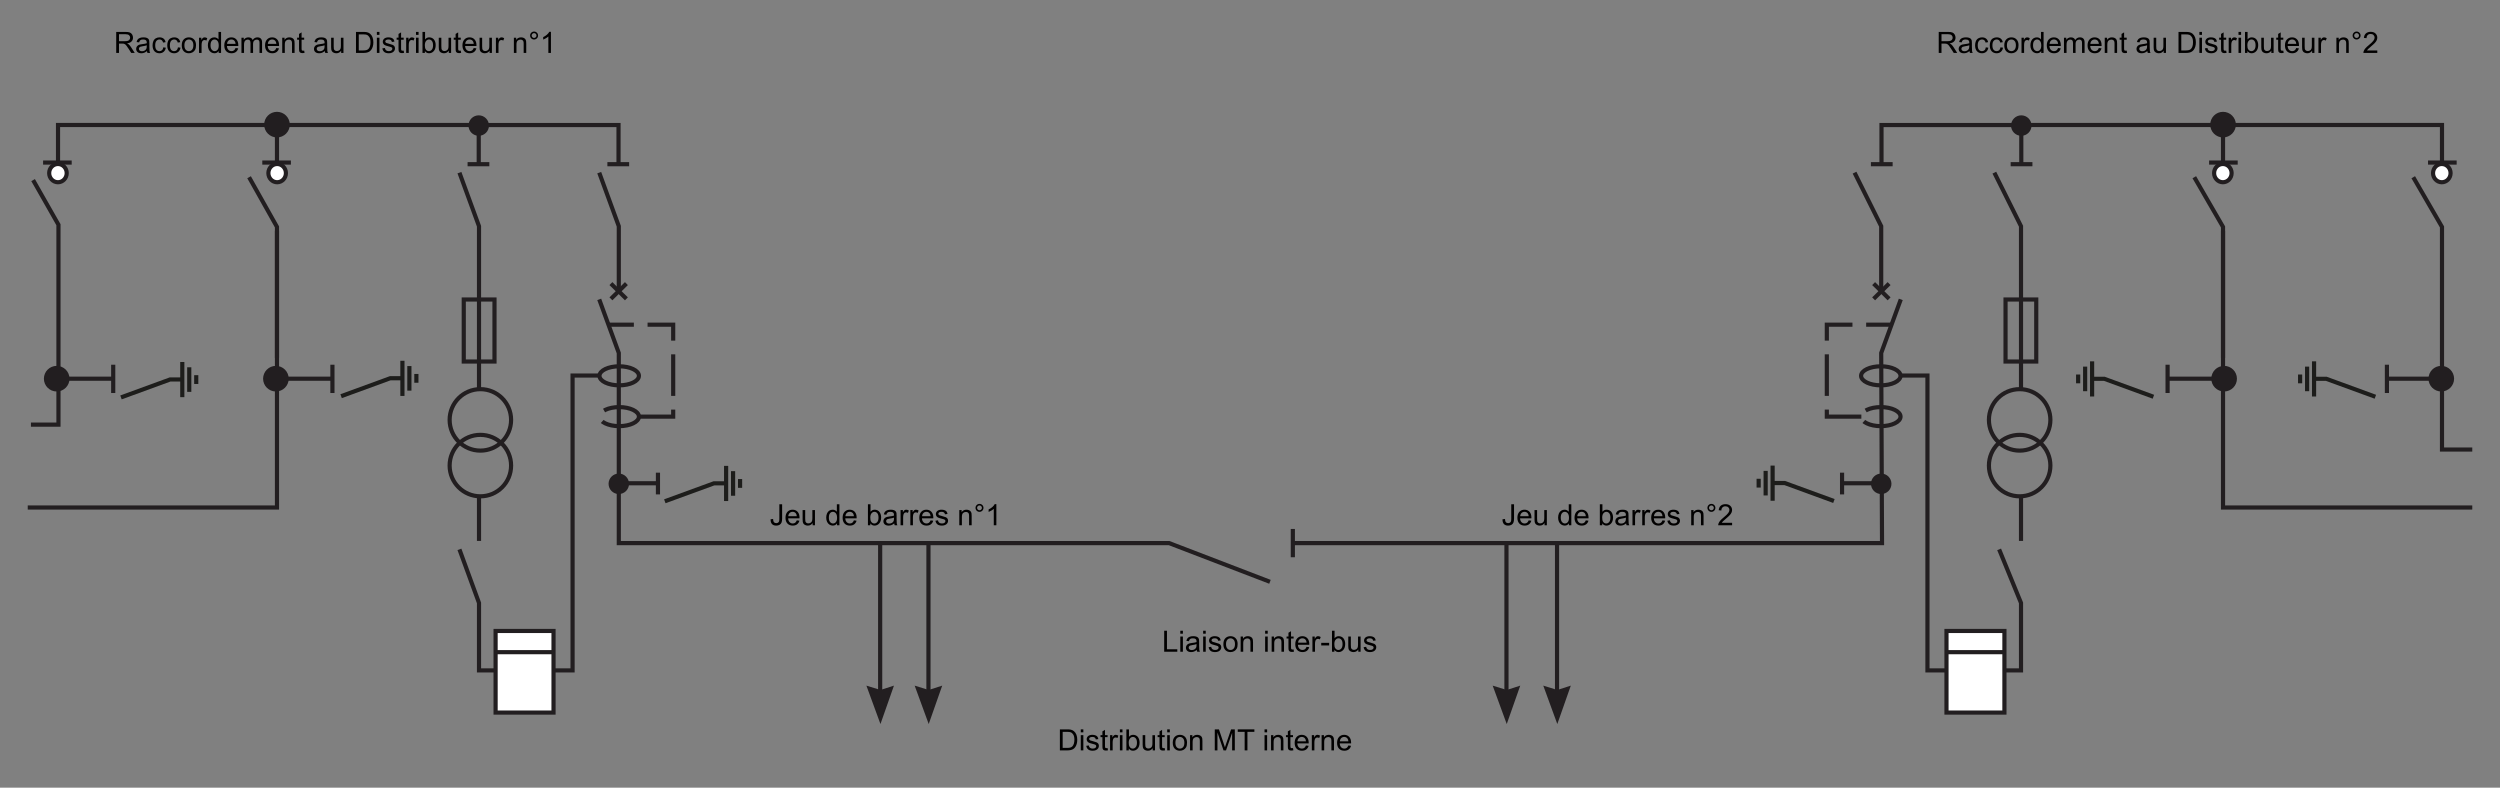 <?xml version="1.0" encoding="iso-8859-1"?>
<!-- Generator: Adobe Illustrator 19.2.0, SVG Export Plug-In . SVG Version: 6.00 Build 0)  -->
<svg version="1.1" id="Calque_2" xmlns="http://www.w3.org/2000/svg" xmlns:xlink="http://www.w3.org/1999/xlink" x="0px" y="0px"
	 width="908.559px" height="286.247px" viewBox="0 0 908.559 286.247" style="enable-background:new 0 0 908.559 286.247;"
	 xml:space="preserve">
<rect x="0" y="0" width="908.559" height="286.247" fill="#808080" stroke="none"/>
<style type="text/css">
	.st0{fill:none;stroke:#221E20;stroke-width:1.512;stroke-miterlimit:3.864;}
	.st1{fill:#221E20;}
	.st2{fill:#FFFFFF;}
	.st3{fill:none;stroke:#221E20;stroke-width:1.512;stroke-miterlimit:3.864;stroke-dasharray:15.109,4.978;}
	.st4{fill:#010000;}
	.st5{fill:none;stroke:#1D1D1B;stroke-width:1.512;stroke-miterlimit:3.864;}
	.st6{fill:none;}
</style>
<line class="st0" x1="100.66" y1="45.424" x2="100.66" y2="62.593"/>
<polyline class="st0" points="171.45,45.424 21.086,45.424 21.086,62.593 "/>
<ellipse class="st1" cx="100.658" cy="45.293" rx="3.904" ry="3.9"/>
<ellipse class="st0" cx="100.658" cy="45.293" rx="3.904" ry="3.9"/>
<polyline class="st0" points="100.66,130.084 100.66,82.464 90.516,64.409 "/>
<ellipse class="st2" cx="100.722" cy="62.915" rx="3.187" ry="3.318"/>
<ellipse class="st0" cx="100.722" cy="62.915" rx="3.187" ry="3.318"/>
<line class="st0" x1="99.875" y1="137.629" x2="120.679" y2="137.629"/>
<polyline class="st0" points="10.079,184.44 100.66,184.44 100.66,83.893 "/>
<line class="st0" x1="105.723" y1="59.078" x2="95.327" y2="59.078"/>
<line class="st0" x1="120.811" y1="132.548" x2="120.811" y2="142.828"/>
<path class="st1" d="M96.37,137.629c0-2.164,1.745-3.907,3.897-3.907c2.154,0,3.904,1.743,3.904,3.907
	c0,2.143-1.749,3.892-3.904,3.892C98.114,141.522,96.37,139.773,96.37,137.629z"/>
<path class="st0" d="M96.37,137.629c0-2.164,1.745-3.907,3.897-3.907c2.154,0,3.904,1.743,3.904,3.907
	c0,2.143-1.749,3.892-3.904,3.892C98.114,141.522,96.37,139.773,96.37,137.629z"/>
<path class="st0" d="M163.406,169.203c0-6.172,5.003-11.167,11.175-11.167c6.161,0,11.162,4.996,11.162,11.167
	c0,6.167-5.002,11.17-11.162,11.17C168.409,180.373,163.406,175.371,163.406,169.203z"/>
<path class="st0" d="M163.406,152.597c0-6.173,5.003-11.168,11.175-11.168c6.161,0,11.162,4.996,11.162,11.168
	c0,6.167-5.002,11.168-11.162,11.168C168.409,163.765,163.406,158.764,163.406,152.597z"/>
<ellipse class="st0" cx="225.033" cy="136.582" rx="7.167" ry="3.459"/>
<polyline class="st0" points="171.985,45.44 224.784,45.44 224.784,59.673 "/>
<polyline class="st0" points="166.968,199.649 174.083,219.12 174.083,243.642 208.084,243.642 208.084,136.478 217.866,136.478 "/>
<line class="st0" x1="169.931" y1="59.673" x2="177.837" y2="59.673"/>
<line class="st0" x1="173.981" y1="59.58" x2="173.981" y2="45.44"/>
<line class="st0" x1="174.083" y1="180.57" x2="174.083" y2="196.585"/>
<polyline class="st0" points="166.968,62.743 174.083,82.213 174.083,141.522 "/>
<rect x="168.538" y="108.847" class="st0" width="11.172" height="22.541"/>
<line class="st0" x1="220.738" y1="59.673" x2="228.64" y2="59.673"/>
<line class="st0" x1="227.652" y1="108.604" x2="222.02" y2="103.068"/>
<line class="st0" x1="222.02" y1="108.604" x2="227.652" y2="103.068"/>
<polyline class="st0" points="217.772,108.801 224.884,128.282 224.884,197.378 424.894,197.378 461.538,211.445 "/>
<polyline class="st0" points="217.772,62.743 224.884,82.213 224.884,105.642 "/>
<rect x="180.11" y="229.307" class="st2" width="21.054" height="29.657"/>
<rect x="180.11" y="229.307" class="st0" width="21.054" height="29.657"/>
<line class="st0" x1="180.11" y1="237.014" x2="201.164" y2="237.014"/>
<polyline class="st3" points="232.1,151.413 244.653,151.413 244.653,117.998 221.227,117.998 "/>
<ellipse class="st3" cx="225.033" cy="151.411" rx="7.167" ry="3.461"/>
<line class="st0" x1="239.116" y1="179.678" x2="239.116" y2="171.778"/>
<line class="st0" x1="225.878" y1="175.626" x2="239.017" y2="175.626"/>
<circle class="st1" cx="173.983" cy="45.634" r="2.965"/>
<circle class="st0" cx="173.983" cy="45.634" r="2.965"/>
<ellipse class="st1" cx="224.885" cy="175.824" rx="2.962" ry="2.965"/>
<ellipse class="st0" cx="224.885" cy="175.824" rx="2.962" ry="2.965"/>
<polyline class="st0" points="807.899,130.084 807.899,82.464 797.458,64.409 "/>
<line class="st0" x1="807.899" y1="45.424" x2="807.899" y2="62.593"/>
<path class="st2" d="M811.019,62.917c0-1.833-1.425-3.322-3.174-3.322c-1.76,0-3.189,1.489-3.189,3.322
	c0,1.828,1.429,3.314,3.189,3.314C809.594,66.231,811.019,64.745,811.019,62.917z"/>
<path class="st0" d="M811.019,62.917c0-1.833-1.425-3.322-3.174-3.322c-1.76,0-3.189,1.489-3.189,3.322
	c0,1.828,1.429,3.314,3.189,3.314C809.594,66.231,811.019,64.745,811.019,62.917z"/>
<line class="st0" x1="808.689" y1="137.629" x2="787.88" y2="137.629"/>
<polyline class="st0" points="898.481,163.373 887.477,163.373 887.477,82.464 877.028,64.409 "/>
<polyline class="st0" points="735.811,45.424 887.477,45.424 887.477,62.593 "/>
<polyline class="st0" points="898.481,184.44 807.899,184.44 807.899,83.893 "/>
<line class="st0" x1="802.838" y1="59.078" x2="813.234" y2="59.078"/>
<ellipse class="st2" cx="887.411" cy="62.915" rx="3.189" ry="3.318"/>
<ellipse class="st0" cx="887.411" cy="62.915" rx="3.189" ry="3.318"/>
<line class="st0" x1="888.255" y1="137.629" x2="867.463" y2="137.629"/>
<line class="st0" x1="882.404" y1="59.078" x2="892.809" y2="59.078"/>
<line class="st0" x1="787.752" y1="132.548" x2="787.752" y2="142.828"/>
<line class="st0" x1="867.463" y1="132.548" x2="867.463" y2="142.828"/>
<path class="st1" d="M811.818,45.291c0-2.152-1.761-3.897-3.918-3.897c-2.151,0-3.896,1.745-3.896,3.897
	c0,2.154,1.745,3.904,3.896,3.904C810.057,49.195,811.818,47.445,811.818,45.291z"/>
<path class="st0" d="M811.818,45.291c0-2.152-1.761-3.897-3.918-3.897c-2.151,0-3.896,1.745-3.896,3.897
	c0,2.154,1.745,3.904,3.896,3.904C810.057,49.195,811.818,47.445,811.818,45.291z"/>
<path class="st1" d="M891.12,137.629c0-2.164-1.748-3.907-3.903-3.907c-2.158,0-3.896,1.743-3.896,3.907
	c0,2.143,1.738,3.892,3.896,3.892C889.371,141.522,891.12,139.773,891.12,137.629z"/>
<path class="st0" d="M891.12,137.629c0-2.164-1.748-3.907-3.903-3.907c-2.158,0-3.896,1.743-3.896,3.907
	c0,2.143,1.738,3.892,3.896,3.892C889.371,141.522,891.12,139.773,891.12,137.629z"/>
<path class="st1" d="M812.199,137.629c0-2.164-1.746-3.907-3.904-3.907c-2.149,0-3.903,1.743-3.903,3.907
	c0,2.143,1.753,3.892,3.903,3.892C810.453,141.522,812.199,139.773,812.199,137.629z"/>
<path class="st0" d="M812.199,137.629c0-2.164-1.746-3.907-3.904-3.907c-2.149,0-3.903,1.743-3.903,3.907
	c0,2.143,1.753,3.892,3.903,3.892C810.453,141.522,812.199,139.773,812.199,137.629z"/>
<path class="st0" d="M745.159,169.203c0-6.172-5.01-11.167-11.167-11.167c-6.168,0-11.172,4.996-11.172,11.167
	c0,6.167,5.004,11.17,11.172,11.17C740.149,180.373,745.159,175.371,745.159,169.203z"/>
<path class="st0" d="M745.159,152.597c0-6.173-5.01-11.168-11.167-11.168c-6.168,0-11.172,4.996-11.172,11.168
	c0,6.167,5.004,11.168,11.172,11.168C740.149,163.765,745.159,158.764,745.159,152.597z"/>
<ellipse class="st0" cx="683.531" cy="136.582" rx="7.169" ry="3.459"/>
<polyline class="st0" points="736.75,45.44 683.781,45.44 683.781,59.673 "/>
<polyline class="st0" points="726.529,199.649 734.484,219.12 734.484,243.642 700.481,243.642 700.481,136.478 690.7,136.478 "/>
<line class="st0" x1="738.633" y1="59.673" x2="730.722" y2="59.673"/>
<line class="st0" x1="734.585" y1="59.58" x2="734.585" y2="45.44"/>
<line class="st0" x1="734.484" y1="180.57" x2="734.484" y2="196.585"/>
<polyline class="st0" points="724.791,62.743 734.484,82.213 734.484,141.522 "/>
<rect x="728.859" y="108.847" class="st0" width="11.163" height="22.541"/>
<line class="st0" x1="687.83" y1="59.673" x2="679.929" y2="59.673"/>
<line class="st0" x1="680.916" y1="108.604" x2="686.543" y2="103.068"/>
<line class="st0" x1="686.543" y1="108.604" x2="680.916" y2="103.068"/>
<polyline class="st0" points="690.79,108.801 683.675,128.282 683.972,197.378 470.026,197.378 "/>
<polyline class="st0" points="673.984,62.743 683.675,82.213 683.675,105.642 "/>
<rect x="707.397" y="229.307" class="st2" width="21.057" height="29.657"/>
<rect x="707.397" y="229.307" class="st0" width="21.057" height="29.657"/>
<line class="st0" x1="728.455" y1="237.014" x2="707.397" y2="237.014"/>
<polyline class="st3" points="676.46,151.413 663.909,151.413 663.909,117.998 687.333,117.998 "/>
<ellipse class="st3" cx="683.531" cy="151.411" rx="7.169" ry="3.461"/>
<line class="st0" x1="669.448" y1="179.678" x2="669.448" y2="171.778"/>
<line class="st0" x1="682.685" y1="175.626" x2="669.547" y2="175.626"/>
<circle class="st1" cx="734.582" cy="45.634" r="2.965"/>
<circle class="st0" cx="734.582" cy="45.634" r="2.965"/>
<ellipse class="st1" cx="683.678" cy="175.824" rx="2.962" ry="2.965"/>
<ellipse class="st0" cx="683.678" cy="175.824" rx="2.962" ry="2.965"/>
<line class="st0" x1="469.847" y1="192.236" x2="469.847" y2="202.516"/>
<polygon class="st1" points="319.979,263.14 324.884,249.171 319.979,250.755 314.868,249.171 "/>
<polygon class="st1" points="337.517,263.14 342.423,249.171 337.517,250.755 332.407,249.171 "/>
<line class="st0" x1="319.873" y1="197.342" x2="319.873" y2="253.737"/>
<line class="st0" x1="337.422" y1="197.342" x2="337.422" y2="253.737"/>
<polygon class="st1" points="547.585,263.14 552.493,249.171 547.585,250.755 542.474,249.171 "/>
<polygon class="st1" points="565.963,263.14 570.871,249.171 565.963,250.755 560.861,249.171 "/>
<line class="st0" x1="547.484" y1="197.342" x2="547.484" y2="253.737"/>
<line class="st0" x1="565.864" y1="197.342" x2="565.864" y2="253.737"/>
<g>
	<path class="st4" d="M42.234,19.233v-7.635h3.386c0.68,0,1.198,0.068,1.552,0.206c0.354,0.137,0.637,0.379,0.849,0.727
		s0.318,0.731,0.318,1.151c0,0.542-0.175,0.999-0.526,1.37c-0.351,0.372-0.892,0.607-1.625,0.708
		c0.268,0.128,0.471,0.255,0.609,0.38c0.295,0.271,0.575,0.609,0.839,1.016l1.328,2.078h-1.271l-1.01-1.588
		c-0.295-0.458-0.539-0.809-0.729-1.052s-0.362-0.413-0.513-0.51c-0.151-0.097-0.305-0.165-0.461-0.203
		c-0.115-0.024-0.302-0.037-0.563-0.037h-1.172v3.391H42.234z M43.245,14.967h2.172c0.461,0,0.823-0.048,1.083-0.143
		c0.261-0.096,0.458-0.249,0.594-0.458c0.136-0.21,0.203-0.438,0.203-0.685c0-0.361-0.131-0.658-0.393-0.891
		c-0.262-0.232-0.676-0.349-1.242-0.349h-2.417V14.967z"/>
	<path class="st4" d="M53.411,18.55c-0.347,0.295-0.682,0.503-1.002,0.625c-0.321,0.122-0.666,0.182-1.034,0.182
		c-0.607,0-1.075-0.148-1.401-0.445s-0.49-0.676-0.49-1.138c0-0.271,0.062-0.518,0.185-0.742c0.123-0.224,0.285-0.403,0.484-0.539
		c0.2-0.135,0.424-0.238,0.674-0.307c0.184-0.049,0.462-0.096,0.833-0.141c0.757-0.09,1.314-0.198,1.672-0.323
		c0.003-0.128,0.005-0.21,0.005-0.245c0-0.382-0.089-0.651-0.266-0.807c-0.24-0.212-0.596-0.318-1.068-0.318
		c-0.441,0-0.767,0.078-0.977,0.232s-0.365,0.428-0.466,0.82l-0.917-0.125c0.083-0.393,0.221-0.709,0.412-0.951
		c0.191-0.241,0.467-0.427,0.828-0.557c0.361-0.13,0.779-0.195,1.255-0.195c0.472,0,0.856,0.056,1.151,0.167
		c0.295,0.111,0.512,0.251,0.651,0.419s0.236,0.381,0.292,0.638c0.031,0.16,0.047,0.448,0.047,0.864v1.25
		c0,0.872,0.02,1.423,0.06,1.654s0.119,0.452,0.237,0.664h-0.979C53.502,19.038,53.439,18.811,53.411,18.55z M53.333,16.457
		c-0.34,0.139-0.851,0.257-1.531,0.354c-0.385,0.056-0.658,0.118-0.818,0.188s-0.283,0.171-0.37,0.305s-0.13,0.282-0.13,0.445
		c0,0.25,0.095,0.458,0.284,0.625c0.189,0.167,0.466,0.25,0.831,0.25c0.361,0,0.682-0.079,0.963-0.237
		c0.281-0.158,0.488-0.375,0.62-0.648c0.101-0.212,0.151-0.524,0.151-0.938V16.457z"/>
	<path class="st4" d="M59.343,17.207l0.922,0.12c-0.101,0.635-0.358,1.133-0.773,1.492s-0.924,0.539-1.529,0.539
		c-0.757,0-1.365-0.248-1.825-0.742c-0.46-0.495-0.69-1.204-0.69-2.127c0-0.597,0.099-1.12,0.297-1.568
		c0.198-0.448,0.5-0.784,0.904-1.008s0.845-0.336,1.32-0.336c0.601,0,1.092,0.152,1.474,0.456c0.382,0.304,0.626,0.735,0.734,1.294
		l-0.912,0.141c-0.087-0.372-0.24-0.651-0.461-0.838s-0.487-0.281-0.799-0.281c-0.472,0-0.856,0.169-1.151,0.508
		c-0.295,0.338-0.442,0.874-0.442,1.606c0,0.743,0.142,1.283,0.427,1.62c0.285,0.336,0.656,0.505,1.115,0.505
		c0.368,0,0.675-0.113,0.922-0.338S59.278,17.675,59.343,17.207z"/>
	<path class="st4" d="M64.677,17.207l0.922,0.12c-0.101,0.635-0.358,1.133-0.773,1.492s-0.924,0.539-1.529,0.539
		c-0.757,0-1.365-0.248-1.825-0.742c-0.46-0.495-0.69-1.204-0.69-2.127c0-0.597,0.099-1.12,0.297-1.568
		c0.198-0.448,0.5-0.784,0.904-1.008s0.845-0.336,1.32-0.336c0.601,0,1.092,0.152,1.474,0.456c0.382,0.304,0.626,0.735,0.734,1.294
		l-0.912,0.141c-0.087-0.372-0.24-0.651-0.461-0.838c-0.221-0.188-0.487-0.281-0.799-0.281c-0.472,0-0.856,0.169-1.151,0.508
		c-0.295,0.338-0.442,0.874-0.442,1.606c0,0.743,0.142,1.283,0.427,1.62c0.285,0.336,0.656,0.505,1.115,0.505
		c0.368,0,0.675-0.113,0.922-0.338C64.455,18.023,64.611,17.675,64.677,17.207z"/>
	<path class="st4" d="M66.052,16.467c0-1.024,0.285-1.783,0.854-2.276c0.476-0.41,1.055-0.615,1.739-0.615
		c0.761,0,1.382,0.249,1.865,0.748c0.482,0.498,0.724,1.187,0.724,2.065c0,0.712-0.107,1.271-0.32,1.68
		c-0.214,0.408-0.524,0.725-0.933,0.951c-0.408,0.226-0.853,0.338-1.336,0.338c-0.774,0-1.4-0.248-1.877-0.745
		S66.052,17.401,66.052,16.467z M67.016,16.467c0,0.708,0.154,1.239,0.463,1.591c0.309,0.352,0.698,0.528,1.167,0.528
		c0.465,0,0.853-0.177,1.162-0.531c0.309-0.354,0.463-0.894,0.463-1.62c0-0.684-0.155-1.202-0.466-1.555
		c-0.311-0.353-0.697-0.529-1.159-0.529c-0.469,0-0.857,0.175-1.167,0.526C67.17,15.229,67.016,15.758,67.016,16.467z"/>
	<path class="st4" d="M72.323,19.233v-5.531h0.844v0.838c0.215-0.392,0.414-0.651,0.596-0.776s0.383-0.188,0.602-0.188
		c0.316,0,0.637,0.101,0.963,0.302l-0.323,0.87c-0.229-0.135-0.458-0.203-0.688-0.203c-0.205,0-0.389,0.062-0.552,0.185
		c-0.163,0.123-0.279,0.294-0.349,0.513c-0.104,0.333-0.156,0.698-0.156,1.094v2.896H72.323z"/>
	<path class="st4" d="M79.474,19.233v-0.698c-0.351,0.548-0.866,0.823-1.547,0.823c-0.441,0-0.846-0.122-1.216-0.365
		c-0.37-0.243-0.656-0.583-0.859-1.018s-0.305-0.937-0.305-1.502c0-0.552,0.092-1.053,0.276-1.503s0.46-0.794,0.828-1.034
		s0.779-0.359,1.234-0.359c0.333,0,0.63,0.07,0.891,0.211s0.472,0.324,0.635,0.549v-2.739h0.933v7.635H79.474z M76.51,16.472
		c0,0.708,0.149,1.238,0.448,1.588c0.299,0.351,0.651,0.526,1.058,0.526c0.41,0,0.758-0.167,1.044-0.502
		c0.287-0.335,0.43-0.846,0.43-1.534c0-0.757-0.146-1.313-0.438-1.667c-0.292-0.354-0.651-0.531-1.078-0.531
		c-0.417,0-0.765,0.17-1.044,0.511C76.65,15.203,76.51,15.739,76.51,16.472z"/>
	<path class="st4" d="M85.604,17.451l0.969,0.12c-0.153,0.566-0.436,1.005-0.849,1.318s-0.941,0.469-1.583,0.469
		c-0.809,0-1.45-0.249-1.924-0.748c-0.474-0.498-0.711-1.197-0.711-2.096c0-0.931,0.24-1.653,0.719-2.167
		c0.479-0.514,1.101-0.771,1.865-0.771c0.739,0,1.344,0.252,1.813,0.755s0.703,1.211,0.703,2.125c0,0.055-0.002,0.139-0.005,0.25
		h-4.125c0.035,0.607,0.207,1.073,0.516,1.396c0.309,0.323,0.694,0.484,1.156,0.484c0.344,0,0.637-0.09,0.88-0.271
		C85.269,18.135,85.462,17.847,85.604,17.451z M82.526,15.936h3.088c-0.042-0.465-0.16-0.814-0.354-1.047
		c-0.299-0.361-0.686-0.542-1.162-0.542c-0.431,0-0.792,0.144-1.086,0.432S82.557,15.453,82.526,15.936z"/>
	<path class="st4" d="M87.75,19.233v-5.531h0.838v0.776c0.174-0.271,0.405-0.489,0.693-0.653c0.288-0.165,0.616-0.248,0.984-0.248
		c0.41,0,0.746,0.085,1.008,0.255c0.262,0.17,0.447,0.408,0.555,0.713c0.438-0.646,1.007-0.969,1.708-0.969
		c0.548,0,0.97,0.152,1.266,0.456c0.295,0.304,0.442,0.772,0.442,1.404v3.797h-0.932v-3.484c0-0.375-0.03-0.645-0.091-0.81
		c-0.061-0.165-0.171-0.297-0.331-0.398c-0.16-0.101-0.347-0.151-0.563-0.151c-0.389,0-0.712,0.129-0.969,0.388
		c-0.257,0.258-0.385,0.672-0.385,1.242v3.213h-0.938v-3.594c0-0.417-0.077-0.729-0.229-0.938s-0.403-0.313-0.75-0.313
		c-0.264,0-0.508,0.069-0.731,0.208c-0.224,0.139-0.386,0.342-0.487,0.609c-0.101,0.267-0.151,0.653-0.151,1.156v2.87H87.75z"/>
	<path class="st4" d="M100.422,17.451l0.969,0.12c-0.153,0.566-0.436,1.005-0.849,1.318s-0.941,0.469-1.583,0.469
		c-0.809,0-1.45-0.249-1.924-0.748c-0.474-0.498-0.711-1.197-0.711-2.096c0-0.931,0.24-1.653,0.719-2.167
		c0.479-0.514,1.101-0.771,1.865-0.771c0.739,0,1.344,0.252,1.813,0.755s0.703,1.211,0.703,2.125c0,0.055-0.002,0.139-0.005,0.25
		h-4.125c0.035,0.607,0.207,1.073,0.516,1.396c0.309,0.323,0.694,0.484,1.156,0.484c0.344,0,0.637-0.09,0.88-0.271
		C100.087,18.135,100.279,17.847,100.422,17.451z M97.344,15.936h3.088c-0.042-0.465-0.16-0.814-0.354-1.047
		c-0.299-0.361-0.686-0.542-1.162-0.542c-0.431,0-0.792,0.144-1.086,0.432S97.375,15.453,97.344,15.936z"/>
	<path class="st4" d="M102.568,19.233v-5.531h0.844v0.787c0.406-0.608,0.993-0.912,1.76-0.912c0.333,0,0.64,0.06,0.919,0.18
		s0.489,0.277,0.627,0.471c0.139,0.195,0.236,0.425,0.292,0.693c0.035,0.174,0.052,0.478,0.052,0.912v3.401h-0.938v-3.365
		c0-0.382-0.036-0.667-0.109-0.856c-0.073-0.189-0.202-0.34-0.388-0.453c-0.186-0.113-0.404-0.169-0.654-0.169
		c-0.399,0-0.744,0.127-1.034,0.38c-0.29,0.253-0.435,0.734-0.435,1.442v3.021H102.568z"/>
	<path class="st4" d="M110.547,18.394l0.135,0.828c-0.264,0.055-0.5,0.083-0.708,0.083c-0.34,0-0.604-0.054-0.792-0.161
		c-0.188-0.108-0.319-0.25-0.396-0.425c-0.077-0.175-0.115-0.544-0.115-1.106V14.43h-0.688v-0.729h0.688v-1.37l0.932-0.563v1.932
		h0.943v0.729h-0.943v3.234c0,0.268,0.017,0.439,0.05,0.516c0.033,0.077,0.086,0.137,0.161,0.183
		c0.075,0.045,0.182,0.067,0.32,0.067C110.239,18.43,110.377,18.418,110.547,18.394z"/>
	<path class="st4" d="M118.036,18.55c-0.347,0.295-0.682,0.503-1.002,0.625c-0.321,0.122-0.666,0.182-1.034,0.182
		c-0.607,0-1.075-0.148-1.401-0.445s-0.49-0.676-0.49-1.138c0-0.271,0.062-0.518,0.185-0.742c0.123-0.224,0.285-0.403,0.484-0.539
		c0.2-0.135,0.424-0.238,0.674-0.307c0.184-0.049,0.462-0.096,0.833-0.141c0.757-0.09,1.314-0.198,1.672-0.323
		c0.003-0.128,0.005-0.21,0.005-0.245c0-0.382-0.089-0.651-0.266-0.807c-0.24-0.212-0.596-0.318-1.068-0.318
		c-0.441,0-0.767,0.078-0.977,0.232s-0.365,0.428-0.466,0.82l-0.917-0.125c0.083-0.393,0.221-0.709,0.412-0.951
		c0.191-0.241,0.467-0.427,0.828-0.557c0.361-0.13,0.779-0.195,1.255-0.195c0.472,0,0.856,0.056,1.151,0.167
		c0.295,0.111,0.512,0.251,0.651,0.419s0.236,0.381,0.292,0.638c0.031,0.16,0.047,0.448,0.047,0.864v1.25
		c0,0.872,0.02,1.423,0.06,1.654s0.119,0.452,0.237,0.664h-0.979C118.127,19.038,118.064,18.811,118.036,18.55z M117.958,16.457
		c-0.34,0.139-0.851,0.257-1.531,0.354c-0.385,0.056-0.658,0.118-0.818,0.188s-0.283,0.171-0.37,0.305s-0.13,0.282-0.13,0.445
		c0,0.25,0.095,0.458,0.284,0.625c0.189,0.167,0.466,0.25,0.831,0.25c0.361,0,0.682-0.079,0.963-0.237
		c0.281-0.158,0.488-0.375,0.62-0.648c0.101-0.212,0.151-0.524,0.151-0.938V16.457z"/>
	<path class="st4" d="M123.984,19.233V18.42c-0.431,0.625-1.016,0.938-1.755,0.938c-0.326,0-0.631-0.063-0.914-0.188
		c-0.283-0.125-0.493-0.282-0.63-0.471c-0.137-0.189-0.234-0.421-0.289-0.695c-0.039-0.184-0.058-0.476-0.058-0.875v-3.427h0.938
		v3.068c0,0.489,0.019,0.819,0.058,0.989c0.059,0.247,0.184,0.44,0.375,0.581s0.427,0.211,0.708,0.211s0.545-0.072,0.792-0.216
		s0.421-0.34,0.523-0.588c0.102-0.249,0.153-0.609,0.153-1.081v-2.963h0.938v5.531H123.984z"/>
	<path class="st4" d="M129.375,19.233v-7.635h2.63c0.594,0,1.047,0.036,1.359,0.109c0.438,0.101,0.811,0.283,1.12,0.547
		c0.403,0.34,0.704,0.775,0.904,1.305c0.2,0.529,0.299,1.134,0.299,1.815c0,0.58-0.067,1.094-0.203,1.542
		c-0.135,0.448-0.309,0.819-0.521,1.112c-0.212,0.293-0.444,0.524-0.695,0.692c-0.252,0.168-0.556,0.296-0.912,0.383
		c-0.356,0.087-0.765,0.13-1.227,0.13H129.375z M130.385,18.332h1.63c0.503,0,0.898-0.047,1.185-0.141s0.515-0.226,0.685-0.396
		c0.239-0.24,0.426-0.562,0.56-0.966c0.134-0.404,0.201-0.895,0.201-1.471c0-0.799-0.131-1.412-0.393-1.841
		c-0.262-0.429-0.581-0.716-0.956-0.862c-0.271-0.104-0.707-0.156-1.307-0.156h-1.604V18.332z"/>
	<path class="st4" d="M136.964,12.675v-1.078h0.938v1.078H136.964z M136.964,19.233v-5.531h0.938v5.531H136.964z"/>
	<path class="st4" d="M138.953,17.582l0.927-0.146c0.052,0.372,0.197,0.656,0.435,0.854c0.238,0.198,0.57,0.297,0.998,0.297
		c0.431,0,0.75-0.087,0.958-0.263c0.208-0.175,0.313-0.381,0.313-0.617c0-0.212-0.092-0.378-0.276-0.5
		c-0.128-0.083-0.448-0.189-0.958-0.318c-0.688-0.174-1.164-0.324-1.43-0.451c-0.266-0.126-0.467-0.302-0.604-0.526
		c-0.137-0.224-0.206-0.471-0.206-0.742c0-0.247,0.057-0.475,0.169-0.685c0.113-0.21,0.266-0.384,0.461-0.523
		c0.146-0.107,0.344-0.199,0.596-0.273s0.521-0.112,0.81-0.112c0.434,0,0.815,0.063,1.143,0.188s0.57,0.294,0.727,0.508
		s0.264,0.499,0.323,0.857l-0.917,0.125c-0.042-0.285-0.162-0.507-0.362-0.667s-0.482-0.239-0.847-0.239
		c-0.43,0-0.738,0.071-0.922,0.213s-0.276,0.309-0.276,0.5c0,0.122,0.038,0.231,0.115,0.328c0.076,0.101,0.196,0.184,0.359,0.25
		c0.094,0.035,0.37,0.115,0.828,0.24c0.663,0.177,1.125,0.322,1.388,0.435s0.468,0.277,0.617,0.492
		c0.149,0.215,0.224,0.483,0.224,0.802c0,0.313-0.091,0.607-0.273,0.883s-0.445,0.49-0.789,0.641s-0.732,0.227-1.167,0.227
		c-0.719,0-1.267-0.149-1.644-0.448C139.298,18.611,139.057,18.168,138.953,17.582z"/>
	<path class="st4" d="M146.708,18.394l0.135,0.828c-0.264,0.055-0.5,0.083-0.708,0.083c-0.34,0-0.604-0.054-0.792-0.161
		c-0.188-0.108-0.319-0.25-0.396-0.425c-0.077-0.175-0.115-0.544-0.115-1.106V14.43h-0.688v-0.729h0.688v-1.37l0.932-0.563v1.932
		h0.943v0.729h-0.943v3.234c0,0.268,0.017,0.439,0.05,0.516c0.033,0.077,0.086,0.137,0.161,0.183
		c0.075,0.045,0.182,0.067,0.32,0.067C146.401,18.43,146.538,18.418,146.708,18.394z"/>
	<path class="st4" d="M147.614,19.233v-5.531h0.844v0.838c0.215-0.392,0.414-0.651,0.596-0.776s0.383-0.188,0.602-0.188
		c0.316,0,0.637,0.101,0.963,0.302l-0.323,0.87c-0.229-0.135-0.458-0.203-0.688-0.203c-0.205,0-0.389,0.062-0.552,0.185
		c-0.163,0.123-0.279,0.294-0.349,0.513c-0.104,0.333-0.156,0.698-0.156,1.094v2.896H147.614z"/>
	<path class="st4" d="M151.182,12.675v-1.078h0.938v1.078H151.182z M151.182,19.233v-5.531h0.938v5.531H151.182z"/>
	<path class="st4" d="M154.411,19.233h-0.87v-7.635h0.938v2.724c0.396-0.497,0.901-0.745,1.516-0.745
		c0.34,0,0.663,0.068,0.966,0.206s0.554,0.33,0.75,0.578c0.196,0.249,0.35,0.548,0.461,0.898c0.111,0.351,0.167,0.726,0.167,1.125
		c0,0.948-0.234,1.681-0.703,2.198c-0.469,0.517-1.031,0.776-1.688,0.776c-0.653,0-1.165-0.272-1.536-0.818V19.233z M154.401,16.425
		c0,0.663,0.09,1.142,0.271,1.438c0.295,0.482,0.694,0.724,1.198,0.724c0.41,0,0.764-0.178,1.063-0.534
		c0.299-0.356,0.448-0.886,0.448-1.591c0-0.722-0.144-1.255-0.43-1.599c-0.287-0.344-0.633-0.516-1.039-0.516
		c-0.41,0-0.764,0.178-1.063,0.534C154.55,15.237,154.401,15.752,154.401,16.425z"/>
	<path class="st4" d="M163.104,19.233V18.42c-0.431,0.625-1.016,0.938-1.755,0.938c-0.326,0-0.631-0.063-0.914-0.188
		c-0.283-0.125-0.493-0.282-0.63-0.471c-0.137-0.189-0.234-0.421-0.289-0.695c-0.039-0.184-0.058-0.476-0.058-0.875v-3.427h0.938
		v3.068c0,0.489,0.019,0.819,0.058,0.989c0.059,0.247,0.184,0.44,0.375,0.581s0.427,0.211,0.708,0.211s0.545-0.072,0.792-0.216
		s0.421-0.34,0.523-0.588c0.102-0.249,0.153-0.609,0.153-1.081v-2.963h0.938v5.531H163.104z"/>
	<path class="st4" d="M167.458,18.394l0.135,0.828c-0.264,0.055-0.5,0.083-0.708,0.083c-0.34,0-0.604-0.054-0.792-0.161
		c-0.188-0.108-0.319-0.25-0.396-0.425c-0.077-0.175-0.115-0.544-0.115-1.106V14.43h-0.688v-0.729h0.688v-1.37l0.932-0.563v1.932
		h0.943v0.729h-0.943v3.234c0,0.268,0.017,0.439,0.05,0.516c0.033,0.077,0.086,0.137,0.161,0.183
		c0.075,0.045,0.182,0.067,0.32,0.067C167.151,18.43,167.288,18.418,167.458,18.394z"/>
	<path class="st4" d="M172.161,17.451l0.969,0.12c-0.153,0.566-0.436,1.005-0.849,1.318s-0.941,0.469-1.583,0.469
		c-0.809,0-1.45-0.249-1.924-0.748c-0.474-0.498-0.711-1.197-0.711-2.096c0-0.931,0.24-1.653,0.719-2.167
		c0.479-0.514,1.101-0.771,1.865-0.771c0.739,0,1.344,0.252,1.813,0.755s0.703,1.211,0.703,2.125c0,0.055-0.002,0.139-0.005,0.25
		h-4.125c0.035,0.607,0.207,1.073,0.516,1.396c0.309,0.323,0.694,0.484,1.156,0.484c0.344,0,0.637-0.09,0.88-0.271
		C171.826,18.135,172.019,17.847,172.161,17.451z M169.083,15.936h3.088c-0.042-0.465-0.16-0.814-0.354-1.047
		c-0.299-0.361-0.686-0.542-1.162-0.542c-0.431,0-0.792,0.144-1.086,0.432S169.114,15.453,169.083,15.936z"/>
	<path class="st4" d="M177.932,19.233V18.42c-0.431,0.625-1.016,0.938-1.755,0.938c-0.326,0-0.631-0.063-0.914-0.188
		c-0.283-0.125-0.493-0.282-0.63-0.471c-0.137-0.189-0.234-0.421-0.289-0.695c-0.039-0.184-0.058-0.476-0.058-0.875v-3.427h0.938
		v3.068c0,0.489,0.019,0.819,0.058,0.989c0.059,0.247,0.184,0.44,0.375,0.581s0.427,0.211,0.708,0.211s0.545-0.072,0.792-0.216
		s0.421-0.34,0.523-0.588c0.102-0.249,0.153-0.609,0.153-1.081v-2.963h0.938v5.531H177.932z"/>
	<path class="st4" d="M180.229,19.233v-5.531h0.844v0.838c0.215-0.392,0.414-0.651,0.596-0.776s0.383-0.188,0.602-0.188
		c0.316,0,0.637,0.101,0.963,0.302l-0.323,0.87c-0.229-0.135-0.458-0.203-0.688-0.203c-0.205,0-0.389,0.062-0.552,0.185
		c-0.163,0.123-0.279,0.294-0.349,0.513c-0.104,0.333-0.156,0.698-0.156,1.094v2.896H180.229z"/>
	<path class="st4" d="M186.755,19.233v-5.531h0.844v0.787c0.406-0.608,0.993-0.912,1.76-0.912c0.333,0,0.64,0.06,0.919,0.18
		s0.489,0.277,0.627,0.471c0.139,0.195,0.236,0.425,0.292,0.693c0.035,0.174,0.052,0.478,0.052,0.912v3.401h-0.938v-3.365
		c0-0.382-0.036-0.667-0.109-0.856c-0.073-0.189-0.202-0.34-0.388-0.453c-0.186-0.113-0.404-0.169-0.654-0.169
		c-0.399,0-0.744,0.127-1.034,0.38c-0.29,0.253-0.435,0.734-0.435,1.442v3.021H186.755z"/>
	<path class="st4" d="M192.651,12.91c0-0.399,0.142-0.74,0.425-1.021c0.283-0.281,0.622-0.422,1.018-0.422
		c0.403,0,0.745,0.141,1.026,0.422s0.422,0.622,0.422,1.021c0,0.399-0.141,0.74-0.424,1.023c-0.283,0.283-0.624,0.424-1.023,0.424
		c-0.396,0-0.735-0.141-1.018-0.422C192.792,13.654,192.651,13.313,192.651,12.91z M193.218,12.91c0,0.243,0.086,0.45,0.258,0.622
		s0.379,0.258,0.623,0.258c0.239,0,0.445-0.086,0.617-0.258s0.258-0.379,0.258-0.622c0-0.243-0.086-0.451-0.258-0.623
		s-0.378-0.258-0.617-0.258c-0.243,0-0.451,0.086-0.623,0.258S193.218,12.667,193.218,12.91z"/>
	<path class="st4" d="M200.224,19.233h-0.938v-5.974c-0.226,0.215-0.522,0.431-0.888,0.646s-0.695,0.377-0.987,0.484v-0.906
		c0.524-0.247,0.982-0.545,1.375-0.896c0.392-0.351,0.67-0.691,0.833-1.021h0.604V19.233z"/>
</g>
<g>
	<path class="st4" d="M704.58,19.233v-7.635h3.385c0.681,0,1.198,0.068,1.553,0.206c0.354,0.137,0.637,0.379,0.849,0.727
		s0.317,0.731,0.317,1.151c0,0.542-0.175,0.999-0.525,1.37s-0.893,0.607-1.625,0.708c0.267,0.128,0.47,0.255,0.609,0.38
		c0.295,0.271,0.574,0.609,0.838,1.016l1.328,2.078h-1.271l-1.011-1.588c-0.295-0.458-0.538-0.809-0.729-1.052
		c-0.191-0.243-0.362-0.413-0.514-0.51c-0.15-0.097-0.305-0.165-0.461-0.203c-0.114-0.024-0.302-0.037-0.563-0.037h-1.172v3.391
		H704.58z M705.59,14.967h2.172c0.462,0,0.823-0.048,1.084-0.143c0.26-0.096,0.458-0.249,0.594-0.458
		c0.135-0.21,0.203-0.438,0.203-0.685c0-0.361-0.132-0.658-0.394-0.891c-0.262-0.232-0.676-0.349-1.242-0.349h-2.417V14.967z"/>
	<path class="st4" d="M715.757,18.55c-0.348,0.295-0.682,0.503-1.003,0.625s-0.665,0.182-1.033,0.182
		c-0.608,0-1.075-0.148-1.401-0.445s-0.489-0.676-0.489-1.138c0-0.271,0.062-0.518,0.185-0.742c0.123-0.224,0.285-0.403,0.484-0.539
		c0.199-0.135,0.425-0.238,0.675-0.307c0.184-0.049,0.462-0.096,0.833-0.141c0.757-0.09,1.314-0.198,1.672-0.323
		c0.004-0.128,0.005-0.21,0.005-0.245c0-0.382-0.088-0.651-0.266-0.807c-0.239-0.212-0.595-0.318-1.067-0.318
		c-0.441,0-0.767,0.078-0.977,0.232s-0.365,0.428-0.466,0.82l-0.917-0.125c0.083-0.393,0.221-0.709,0.411-0.951
		c0.191-0.241,0.468-0.427,0.828-0.557c0.361-0.13,0.78-0.195,1.256-0.195c0.472,0,0.855,0.056,1.15,0.167
		c0.296,0.111,0.513,0.251,0.651,0.419s0.236,0.381,0.292,0.638c0.031,0.16,0.047,0.448,0.047,0.864v1.25
		c0,0.872,0.02,1.423,0.06,1.654s0.119,0.452,0.237,0.664h-0.979C715.847,19.038,715.784,18.811,715.757,18.55z M715.679,16.457
		c-0.34,0.139-0.851,0.257-1.531,0.354c-0.386,0.056-0.658,0.118-0.817,0.188c-0.16,0.069-0.283,0.171-0.37,0.305
		s-0.13,0.282-0.13,0.445c0,0.25,0.095,0.458,0.283,0.625c0.189,0.167,0.467,0.25,0.831,0.25c0.361,0,0.683-0.079,0.964-0.237
		c0.281-0.158,0.487-0.375,0.619-0.648c0.101-0.212,0.151-0.524,0.151-0.938V16.457z"/>
	<path class="st4" d="M721.69,17.207l0.922,0.12c-0.101,0.635-0.358,1.133-0.773,1.492s-0.925,0.539-1.528,0.539
		c-0.757,0-1.366-0.248-1.826-0.742s-0.689-1.204-0.689-2.127c0-0.597,0.099-1.12,0.297-1.568c0.197-0.448,0.499-0.784,0.903-1.008
		s0.845-0.336,1.32-0.336c0.601,0,1.092,0.152,1.474,0.456c0.382,0.304,0.627,0.735,0.734,1.294l-0.911,0.141
		c-0.087-0.372-0.24-0.651-0.461-0.838s-0.487-0.281-0.8-0.281c-0.472,0-0.855,0.169-1.15,0.508
		c-0.296,0.338-0.443,0.874-0.443,1.606c0,0.743,0.143,1.283,0.428,1.62c0.284,0.336,0.656,0.505,1.114,0.505
		c0.368,0,0.676-0.113,0.922-0.338S721.623,17.675,721.69,17.207z"/>
	<path class="st4" d="M727.023,17.207l0.922,0.12c-0.101,0.635-0.358,1.133-0.773,1.492s-0.925,0.539-1.528,0.539
		c-0.757,0-1.366-0.248-1.826-0.742s-0.689-1.204-0.689-2.127c0-0.597,0.099-1.12,0.297-1.568c0.197-0.448,0.499-0.784,0.903-1.008
		s0.845-0.336,1.32-0.336c0.601,0,1.092,0.152,1.474,0.456c0.382,0.304,0.627,0.735,0.734,1.294l-0.911,0.141
		c-0.087-0.372-0.24-0.651-0.461-0.838s-0.487-0.281-0.8-0.281c-0.472,0-0.855,0.169-1.15,0.508
		c-0.296,0.338-0.443,0.874-0.443,1.606c0,0.743,0.143,1.283,0.428,1.62c0.284,0.336,0.656,0.505,1.114,0.505
		c0.368,0,0.676-0.113,0.922-0.338S726.956,17.675,727.023,17.207z"/>
	<path class="st4" d="M728.398,16.467c0-1.024,0.284-1.783,0.854-2.276c0.476-0.41,1.056-0.615,1.74-0.615
		c0.76,0,1.382,0.249,1.864,0.748c0.482,0.498,0.724,1.187,0.724,2.065c0,0.712-0.106,1.271-0.32,1.68
		c-0.213,0.408-0.524,0.725-0.932,0.951c-0.408,0.226-0.854,0.338-1.336,0.338c-0.774,0-1.4-0.248-1.878-0.745
		S728.398,17.401,728.398,16.467z M729.361,16.467c0,0.708,0.155,1.239,0.464,1.591c0.309,0.352,0.698,0.528,1.167,0.528
		c0.465,0,0.853-0.177,1.161-0.531c0.309-0.354,0.464-0.894,0.464-1.62c0-0.684-0.155-1.202-0.467-1.555
		c-0.311-0.353-0.696-0.529-1.158-0.529c-0.469,0-0.858,0.175-1.167,0.526C729.516,15.229,729.361,15.758,729.361,16.467z"/>
	<path class="st4" d="M734.668,19.233v-5.531h0.844v0.838c0.216-0.392,0.414-0.651,0.597-0.776s0.383-0.188,0.602-0.188
		c0.316,0,0.637,0.101,0.964,0.302l-0.323,0.87c-0.229-0.135-0.458-0.203-0.688-0.203c-0.205,0-0.389,0.062-0.552,0.185
		c-0.163,0.123-0.28,0.294-0.35,0.513c-0.104,0.333-0.156,0.698-0.156,1.094v2.896H734.668z"/>
	<path class="st4" d="M741.82,19.233v-0.698c-0.351,0.548-0.866,0.823-1.547,0.823c-0.441,0-0.847-0.122-1.217-0.365
		c-0.369-0.243-0.656-0.583-0.859-1.018s-0.305-0.937-0.305-1.502c0-0.552,0.093-1.053,0.276-1.503s0.46-0.794,0.828-1.034
		s0.779-0.359,1.234-0.359c0.333,0,0.63,0.07,0.891,0.211s0.473,0.324,0.636,0.549v-2.739h0.932v7.635H741.82z M738.856,16.472
		c0,0.708,0.149,1.238,0.448,1.588c0.298,0.351,0.65,0.526,1.057,0.526c0.41,0,0.758-0.167,1.045-0.502
		c0.286-0.335,0.43-0.846,0.43-1.534c0-0.757-0.146-1.313-0.438-1.667c-0.292-0.354-0.651-0.531-1.078-0.531
		c-0.417,0-0.765,0.17-1.045,0.511C738.995,15.203,738.856,15.739,738.856,16.472z"/>
	<path class="st4" d="M747.949,17.451l0.969,0.12c-0.152,0.566-0.436,1.005-0.849,1.318s-0.941,0.469-1.583,0.469
		c-0.81,0-1.451-0.249-1.925-0.748c-0.474-0.498-0.711-1.197-0.711-2.096c0-0.931,0.239-1.653,0.719-2.167
		c0.479-0.514,1.101-0.771,1.864-0.771c0.74,0,1.344,0.252,1.813,0.755s0.703,1.211,0.703,2.125c0,0.055-0.001,0.139-0.005,0.25
		h-4.125c0.035,0.607,0.207,1.073,0.516,1.396c0.309,0.323,0.694,0.484,1.156,0.484c0.344,0,0.637-0.09,0.88-0.271
		C747.614,18.135,747.808,17.847,747.949,17.451z M744.871,15.936h3.089c-0.042-0.465-0.16-0.814-0.354-1.047
		c-0.298-0.361-0.686-0.542-1.161-0.542c-0.431,0-0.793,0.144-1.086,0.432S744.903,15.453,744.871,15.936z"/>
	<path class="st4" d="M750.096,19.233v-5.531h0.839v0.776c0.173-0.271,0.404-0.489,0.692-0.653c0.288-0.165,0.616-0.248,0.984-0.248
		c0.41,0,0.746,0.085,1.008,0.255c0.262,0.17,0.447,0.408,0.555,0.713c0.438-0.646,1.007-0.969,1.708-0.969
		c0.549,0,0.971,0.152,1.266,0.456c0.296,0.304,0.443,0.772,0.443,1.404v3.797h-0.933v-3.484c0-0.375-0.03-0.645-0.091-0.81
		c-0.062-0.165-0.171-0.297-0.331-0.398c-0.16-0.101-0.348-0.151-0.563-0.151c-0.389,0-0.712,0.129-0.969,0.388
		c-0.257,0.258-0.386,0.672-0.386,1.242v3.213h-0.938v-3.594c0-0.417-0.076-0.729-0.229-0.938c-0.153-0.208-0.403-0.313-0.75-0.313
		c-0.265,0-0.508,0.069-0.732,0.208c-0.224,0.139-0.386,0.342-0.486,0.609c-0.101,0.267-0.151,0.653-0.151,1.156v2.87H750.096z"/>
	<path class="st4" d="M762.767,17.451l0.969,0.12c-0.152,0.566-0.436,1.005-0.849,1.318s-0.941,0.469-1.583,0.469
		c-0.81,0-1.451-0.249-1.925-0.748c-0.474-0.498-0.711-1.197-0.711-2.096c0-0.931,0.239-1.653,0.719-2.167
		c0.479-0.514,1.101-0.771,1.864-0.771c0.74,0,1.344,0.252,1.813,0.755s0.703,1.211,0.703,2.125c0,0.055-0.001,0.139-0.005,0.25
		h-4.125c0.035,0.607,0.207,1.073,0.516,1.396c0.309,0.323,0.694,0.484,1.156,0.484c0.344,0,0.637-0.09,0.88-0.271
		C762.432,18.135,762.625,17.847,762.767,17.451z M759.689,15.936h3.089c-0.042-0.465-0.16-0.814-0.354-1.047
		c-0.298-0.361-0.686-0.542-1.161-0.542c-0.431,0-0.793,0.144-1.086,0.432S759.72,15.453,759.689,15.936z"/>
	<path class="st4" d="M764.913,19.233v-5.531h0.844v0.787c0.406-0.608,0.993-0.912,1.761-0.912c0.333,0,0.64,0.06,0.919,0.18
		s0.488,0.277,0.628,0.471c0.139,0.195,0.235,0.425,0.291,0.693c0.035,0.174,0.053,0.478,0.053,0.912v3.401h-0.938v-3.365
		c0-0.382-0.037-0.667-0.109-0.856c-0.073-0.189-0.202-0.34-0.389-0.453c-0.186-0.113-0.403-0.169-0.653-0.169
		c-0.399,0-0.744,0.127-1.034,0.38s-0.435,0.734-0.435,1.442v3.021H764.913z"/>
	<path class="st4" d="M772.893,18.394l0.136,0.828c-0.265,0.055-0.5,0.083-0.709,0.083c-0.34,0-0.604-0.054-0.791-0.161
		c-0.188-0.108-0.319-0.25-0.396-0.425c-0.076-0.175-0.114-0.544-0.114-1.106V14.43h-0.688v-0.729h0.688v-1.37l0.933-0.563v1.932
		h0.942v0.729h-0.942v3.234c0,0.268,0.017,0.439,0.049,0.516c0.033,0.077,0.087,0.137,0.162,0.183
		c0.074,0.045,0.181,0.067,0.32,0.067C772.585,18.43,772.723,18.418,772.893,18.394z"/>
	<path class="st4" d="M780.382,18.55c-0.348,0.295-0.682,0.503-1.003,0.625s-0.665,0.182-1.033,0.182
		c-0.608,0-1.075-0.148-1.401-0.445s-0.489-0.676-0.489-1.138c0-0.271,0.062-0.518,0.185-0.742c0.123-0.224,0.285-0.403,0.484-0.539
		c0.199-0.135,0.425-0.238,0.675-0.307c0.184-0.049,0.462-0.096,0.833-0.141c0.757-0.09,1.314-0.198,1.672-0.323
		c0.004-0.128,0.005-0.21,0.005-0.245c0-0.382-0.088-0.651-0.266-0.807c-0.239-0.212-0.595-0.318-1.067-0.318
		c-0.441,0-0.767,0.078-0.977,0.232s-0.365,0.428-0.466,0.82l-0.917-0.125c0.083-0.393,0.221-0.709,0.411-0.951
		c0.191-0.241,0.468-0.427,0.828-0.557c0.361-0.13,0.78-0.195,1.256-0.195c0.472,0,0.855,0.056,1.15,0.167
		c0.296,0.111,0.513,0.251,0.651,0.419s0.236,0.381,0.292,0.638c0.031,0.16,0.047,0.448,0.047,0.864v1.25
		c0,0.872,0.02,1.423,0.06,1.654s0.119,0.452,0.237,0.664h-0.979C780.472,19.038,780.409,18.811,780.382,18.55z M780.304,16.457
		c-0.34,0.139-0.851,0.257-1.531,0.354c-0.386,0.056-0.658,0.118-0.817,0.188c-0.16,0.069-0.283,0.171-0.37,0.305
		s-0.13,0.282-0.13,0.445c0,0.25,0.095,0.458,0.283,0.625c0.189,0.167,0.467,0.25,0.831,0.25c0.361,0,0.683-0.079,0.964-0.237
		c0.281-0.158,0.487-0.375,0.619-0.648c0.101-0.212,0.151-0.524,0.151-0.938V16.457z"/>
	<path class="st4" d="M786.33,19.233V18.42c-0.431,0.625-1.016,0.938-1.755,0.938c-0.327,0-0.632-0.063-0.914-0.188
		c-0.283-0.125-0.493-0.282-0.631-0.471c-0.137-0.189-0.233-0.421-0.289-0.695c-0.038-0.184-0.057-0.476-0.057-0.875v-3.427h0.938
		v3.068c0,0.489,0.019,0.819,0.057,0.989c0.06,0.247,0.185,0.44,0.375,0.581c0.191,0.141,0.428,0.211,0.709,0.211
		s0.545-0.072,0.791-0.216c0.247-0.144,0.421-0.34,0.523-0.588c0.103-0.249,0.154-0.609,0.154-1.081v-2.963h0.938v5.531H786.33z"/>
	<path class="st4" d="M791.721,19.233v-7.635h2.63c0.594,0,1.047,0.036,1.359,0.109c0.438,0.101,0.811,0.283,1.12,0.547
		c0.402,0.34,0.704,0.775,0.903,1.305c0.199,0.529,0.3,1.134,0.3,1.815c0,0.58-0.068,1.094-0.203,1.542
		c-0.136,0.448-0.31,0.819-0.521,1.112s-0.443,0.524-0.695,0.692c-0.251,0.168-0.556,0.296-0.911,0.383
		c-0.355,0.087-0.765,0.13-1.227,0.13H791.721z M792.731,18.332h1.631c0.503,0,0.898-0.047,1.185-0.141s0.515-0.226,0.685-0.396
		c0.24-0.24,0.427-0.562,0.561-0.966c0.134-0.404,0.2-0.895,0.2-1.471c0-0.799-0.131-1.412-0.394-1.841
		c-0.262-0.429-0.58-0.716-0.955-0.862c-0.271-0.104-0.707-0.156-1.308-0.156h-1.604V18.332z"/>
	<path class="st4" d="M799.309,12.675v-1.078h0.938v1.078H799.309z M799.309,19.233v-5.531h0.938v5.531H799.309z"/>
	<path class="st4" d="M801.299,17.582l0.927-0.146c0.053,0.372,0.197,0.656,0.436,0.854c0.237,0.198,0.57,0.297,0.997,0.297
		c0.431,0,0.75-0.087,0.958-0.263c0.209-0.175,0.313-0.381,0.313-0.617c0-0.212-0.092-0.378-0.275-0.5
		c-0.129-0.083-0.448-0.189-0.959-0.318c-0.688-0.174-1.164-0.324-1.43-0.451c-0.266-0.126-0.467-0.302-0.604-0.526
		c-0.138-0.224-0.206-0.471-0.206-0.742c0-0.247,0.057-0.475,0.169-0.685c0.113-0.21,0.267-0.384,0.461-0.523
		c0.146-0.107,0.345-0.199,0.597-0.273s0.521-0.112,0.81-0.112c0.435,0,0.815,0.063,1.144,0.188s0.57,0.294,0.727,0.508
		s0.264,0.499,0.323,0.857l-0.917,0.125c-0.042-0.285-0.162-0.507-0.362-0.667c-0.199-0.16-0.481-0.239-0.846-0.239
		c-0.431,0-0.738,0.071-0.922,0.213c-0.185,0.143-0.276,0.309-0.276,0.5c0,0.122,0.038,0.231,0.114,0.328
		c0.077,0.101,0.196,0.184,0.359,0.25c0.094,0.035,0.37,0.115,0.828,0.24c0.663,0.177,1.126,0.322,1.389,0.435
		c0.262,0.113,0.468,0.277,0.617,0.492s0.224,0.483,0.224,0.802c0,0.313-0.091,0.607-0.273,0.883s-0.445,0.49-0.789,0.641
		s-0.732,0.227-1.167,0.227c-0.719,0-1.267-0.149-1.643-0.448C801.644,18.611,801.404,18.168,801.299,17.582z"/>
	<path class="st4" d="M809.054,18.394l0.136,0.828c-0.265,0.055-0.5,0.083-0.709,0.083c-0.34,0-0.604-0.054-0.791-0.161
		c-0.188-0.108-0.319-0.25-0.396-0.425c-0.076-0.175-0.114-0.544-0.114-1.106V14.43h-0.688v-0.729h0.688v-1.37l0.933-0.563v1.932
		h0.942v0.729h-0.942v3.234c0,0.268,0.017,0.439,0.049,0.516c0.033,0.077,0.087,0.137,0.162,0.183
		c0.074,0.045,0.181,0.067,0.32,0.067C808.746,18.43,808.884,18.418,809.054,18.394z"/>
	<path class="st4" d="M809.96,19.233v-5.531h0.844v0.838c0.216-0.392,0.414-0.651,0.597-0.776s0.383-0.188,0.602-0.188
		c0.316,0,0.637,0.101,0.964,0.302l-0.323,0.87c-0.229-0.135-0.458-0.203-0.688-0.203c-0.205,0-0.389,0.062-0.552,0.185
		c-0.163,0.123-0.28,0.294-0.35,0.513c-0.104,0.333-0.156,0.698-0.156,1.094v2.896H809.96z"/>
	<path class="st4" d="M813.528,12.675v-1.078h0.938v1.078H813.528z M813.528,19.233v-5.531h0.938v5.531H813.528z"/>
	<path class="st4" d="M816.756,19.233h-0.869v-7.635h0.938v2.724c0.396-0.497,0.9-0.745,1.516-0.745c0.34,0,0.662,0.068,0.966,0.206
		s0.554,0.33,0.75,0.578c0.196,0.249,0.35,0.548,0.461,0.898c0.111,0.351,0.167,0.726,0.167,1.125c0,0.948-0.234,1.681-0.703,2.198
		c-0.469,0.517-1.031,0.776-1.688,0.776c-0.653,0-1.165-0.272-1.537-0.818V19.233z M816.746,16.425c0,0.663,0.09,1.142,0.271,1.438
		c0.295,0.482,0.694,0.724,1.198,0.724c0.409,0,0.764-0.178,1.063-0.534c0.298-0.356,0.447-0.886,0.447-1.591
		c0-0.722-0.143-1.255-0.43-1.599c-0.286-0.344-0.633-0.516-1.039-0.516c-0.409,0-0.764,0.178-1.063,0.534
		C816.896,15.237,816.746,15.752,816.746,16.425z"/>
	<path class="st4" d="M825.449,19.233V18.42c-0.431,0.625-1.016,0.938-1.755,0.938c-0.327,0-0.632-0.063-0.914-0.188
		c-0.283-0.125-0.493-0.282-0.631-0.471c-0.137-0.189-0.233-0.421-0.289-0.695c-0.038-0.184-0.057-0.476-0.057-0.875v-3.427h0.938
		v3.068c0,0.489,0.019,0.819,0.057,0.989c0.06,0.247,0.185,0.44,0.375,0.581c0.191,0.141,0.428,0.211,0.709,0.211
		s0.545-0.072,0.791-0.216c0.247-0.144,0.421-0.34,0.523-0.588c0.103-0.249,0.154-0.609,0.154-1.081v-2.963h0.938v5.531H825.449z"/>
	<path class="st4" d="M829.804,18.394l0.136,0.828c-0.265,0.055-0.5,0.083-0.709,0.083c-0.34,0-0.604-0.054-0.791-0.161
		c-0.188-0.108-0.319-0.25-0.396-0.425c-0.076-0.175-0.114-0.544-0.114-1.106V14.43h-0.688v-0.729h0.688v-1.37l0.933-0.563v1.932
		h0.942v0.729h-0.942v3.234c0,0.268,0.017,0.439,0.049,0.516c0.033,0.077,0.087,0.137,0.162,0.183
		c0.074,0.045,0.181,0.067,0.32,0.067C829.496,18.43,829.634,18.418,829.804,18.394z"/>
	<path class="st4" d="M834.506,17.451l0.969,0.12c-0.152,0.566-0.436,1.005-0.849,1.318s-0.941,0.469-1.583,0.469
		c-0.81,0-1.451-0.249-1.925-0.748c-0.474-0.498-0.711-1.197-0.711-2.096c0-0.931,0.239-1.653,0.719-2.167
		c0.479-0.514,1.101-0.771,1.864-0.771c0.74,0,1.344,0.252,1.813,0.755s0.703,1.211,0.703,2.125c0,0.055-0.001,0.139-0.005,0.25
		h-4.125c0.035,0.607,0.207,1.073,0.516,1.396c0.309,0.323,0.694,0.484,1.156,0.484c0.344,0,0.637-0.09,0.88-0.271
		C834.171,18.135,834.364,17.847,834.506,17.451z M831.428,15.936h3.089c-0.042-0.465-0.16-0.814-0.354-1.047
		c-0.298-0.361-0.686-0.542-1.161-0.542c-0.431,0-0.793,0.144-1.086,0.432S831.459,15.453,831.428,15.936z"/>
	<path class="st4" d="M840.278,19.233V18.42c-0.431,0.625-1.016,0.938-1.755,0.938c-0.327,0-0.632-0.063-0.914-0.188
		c-0.283-0.125-0.493-0.282-0.631-0.471c-0.137-0.189-0.233-0.421-0.289-0.695c-0.038-0.184-0.057-0.476-0.057-0.875v-3.427h0.938
		v3.068c0,0.489,0.019,0.819,0.057,0.989c0.06,0.247,0.185,0.44,0.375,0.581c0.191,0.141,0.428,0.211,0.709,0.211
		s0.545-0.072,0.791-0.216c0.247-0.144,0.421-0.34,0.523-0.588c0.103-0.249,0.154-0.609,0.154-1.081v-2.963h0.938v5.531H840.278z"/>
	<path class="st4" d="M842.574,19.233v-5.531h0.844v0.838c0.216-0.392,0.414-0.651,0.597-0.776s0.383-0.188,0.602-0.188
		c0.316,0,0.637,0.101,0.964,0.302l-0.323,0.87c-0.229-0.135-0.458-0.203-0.688-0.203c-0.205,0-0.389,0.062-0.552,0.185
		c-0.163,0.123-0.28,0.294-0.35,0.513c-0.104,0.333-0.156,0.698-0.156,1.094v2.896H842.574z"/>
	<path class="st4" d="M849.101,19.233v-5.531h0.844v0.787c0.406-0.608,0.993-0.912,1.761-0.912c0.333,0,0.64,0.06,0.919,0.18
		s0.488,0.277,0.628,0.471c0.139,0.195,0.235,0.425,0.291,0.693c0.035,0.174,0.053,0.478,0.053,0.912v3.401h-0.938v-3.365
		c0-0.382-0.037-0.667-0.109-0.856c-0.073-0.189-0.202-0.34-0.389-0.453c-0.186-0.113-0.403-0.169-0.653-0.169
		c-0.399,0-0.744,0.127-1.034,0.38s-0.435,0.734-0.435,1.442v3.021H849.101z"/>
	<path class="st4" d="M854.996,12.91c0-0.399,0.142-0.74,0.424-1.021c0.283-0.281,0.623-0.422,1.019-0.422
		c0.402,0,0.745,0.141,1.026,0.422s0.422,0.622,0.422,1.021c0,0.399-0.142,0.74-0.425,1.023c-0.283,0.283-0.624,0.424-1.023,0.424
		c-0.396,0-0.735-0.141-1.019-0.422C855.138,13.654,854.996,13.313,854.996,12.91z M855.564,12.91c0,0.243,0.086,0.45,0.258,0.622
		s0.379,0.258,0.622,0.258c0.24,0,0.445-0.086,0.617-0.258s0.258-0.379,0.258-0.622c0-0.243-0.086-0.451-0.258-0.623
		s-0.377-0.258-0.617-0.258c-0.243,0-0.45,0.086-0.622,0.258S855.564,12.667,855.564,12.91z"/>
	<path class="st4" d="M863.965,18.332v0.901h-5.047c-0.007-0.226,0.029-0.443,0.109-0.651c0.128-0.344,0.334-0.683,0.617-1.016
		c0.282-0.333,0.691-0.719,1.227-1.156c0.829-0.681,1.391-1.22,1.682-1.617c0.292-0.398,0.438-0.773,0.438-1.128
		c0-0.372-0.133-0.685-0.398-0.94s-0.611-0.383-1.039-0.383c-0.451,0-0.813,0.135-1.083,0.406s-0.408,0.646-0.411,1.125
		l-0.964-0.099c0.066-0.719,0.314-1.266,0.745-1.643s1.009-0.565,1.734-0.565c0.732,0,1.313,0.203,1.739,0.609
		s0.641,0.91,0.641,1.51c0,0.306-0.063,0.606-0.188,0.901c-0.125,0.295-0.332,0.606-0.622,0.933
		c-0.29,0.326-0.772,0.774-1.445,1.344c-0.563,0.472-0.924,0.792-1.084,0.961c-0.159,0.168-0.291,0.337-0.396,0.508H863.965z"/>
</g>
<g>
	<path class="st4" d="M280.048,188.724l0.912-0.125c0.024,0.583,0.134,0.982,0.328,1.198s0.463,0.323,0.807,0.323
		c0.253,0,0.472-0.058,0.656-0.174s0.311-0.274,0.38-0.474s0.104-0.518,0.104-0.956v-5.26h1.011v5.203
		c0,0.639-0.078,1.133-0.232,1.484c-0.154,0.351-0.399,0.618-0.734,0.802s-0.729,0.276-1.18,0.276c-0.67,0-1.183-0.193-1.539-0.578
		C280.205,190.057,280.034,189.484,280.048,188.724z"/>
	<path class="st4" d="M289.564,189.109l0.969,0.12c-0.153,0.566-0.436,1.005-0.849,1.318s-0.941,0.469-1.583,0.469
		c-0.809,0-1.45-0.249-1.924-0.748c-0.474-0.498-0.711-1.197-0.711-2.096c0-0.931,0.24-1.653,0.719-2.167
		c0.479-0.514,1.101-0.771,1.865-0.771c0.739,0,1.344,0.252,1.813,0.755s0.703,1.211,0.703,2.125c0,0.055-0.002,0.139-0.005,0.25
		h-4.125c0.035,0.607,0.207,1.073,0.516,1.396c0.309,0.323,0.694,0.484,1.156,0.484c0.344,0,0.637-0.09,0.88-0.271
		C289.228,189.794,289.421,189.505,289.564,189.109z M286.486,187.594h3.088c-0.042-0.465-0.16-0.814-0.354-1.047
		c-0.299-0.361-0.686-0.542-1.162-0.542c-0.431,0-0.792,0.144-1.086,0.432S286.517,187.111,286.486,187.594z"/>
	<path class="st4" d="M295.334,190.891v-0.813c-0.431,0.625-1.016,0.938-1.755,0.938c-0.326,0-0.631-0.063-0.914-0.188
		c-0.283-0.125-0.493-0.282-0.63-0.471c-0.137-0.189-0.234-0.421-0.289-0.695c-0.039-0.184-0.058-0.476-0.058-0.875v-3.427h0.938
		v3.068c0,0.489,0.019,0.819,0.058,0.989c0.059,0.247,0.184,0.44,0.375,0.581s0.427,0.211,0.708,0.211s0.545-0.072,0.792-0.216
		s0.421-0.34,0.523-0.588c0.102-0.249,0.153-0.609,0.153-1.081v-2.963h0.938v5.531H295.334z"/>
	<path class="st4" d="M304.194,190.891v-0.698c-0.351,0.548-0.866,0.823-1.547,0.823c-0.441,0-0.846-0.122-1.216-0.365
		c-0.37-0.243-0.656-0.583-0.859-1.018s-0.305-0.937-0.305-1.502c0-0.552,0.092-1.053,0.276-1.503s0.46-0.794,0.828-1.034
		s0.779-0.359,1.234-0.359c0.333,0,0.63,0.07,0.891,0.211s0.472,0.324,0.635,0.549v-2.739h0.933v7.635H304.194z M301.23,188.13
		c0,0.708,0.149,1.238,0.448,1.588c0.299,0.351,0.651,0.526,1.058,0.526c0.41,0,0.758-0.167,1.044-0.502
		c0.287-0.335,0.43-0.846,0.43-1.534c0-0.757-0.146-1.313-0.438-1.667c-0.292-0.354-0.651-0.531-1.078-0.531
		c-0.417,0-0.765,0.17-1.044,0.511C301.37,186.861,301.23,187.398,301.23,188.13z"/>
	<path class="st4" d="M310.324,189.109l0.969,0.12c-0.153,0.566-0.436,1.005-0.849,1.318s-0.941,0.469-1.583,0.469
		c-0.809,0-1.45-0.249-1.924-0.748c-0.474-0.498-0.711-1.197-0.711-2.096c0-0.931,0.24-1.653,0.719-2.167
		c0.479-0.514,1.101-0.771,1.865-0.771c0.739,0,1.344,0.252,1.813,0.755s0.703,1.211,0.703,2.125c0,0.055-0.002,0.139-0.005,0.25
		h-4.125c0.035,0.607,0.207,1.073,0.516,1.396c0.309,0.323,0.694,0.484,1.156,0.484c0.344,0,0.637-0.09,0.88-0.271
		C309.988,189.794,310.181,189.505,310.324,189.109z M307.246,187.594h3.088c-0.042-0.465-0.16-0.814-0.354-1.047
		c-0.299-0.361-0.686-0.542-1.162-0.542c-0.431,0-0.792,0.144-1.086,0.432S307.277,187.111,307.246,187.594z"/>
	<path class="st4" d="M316.298,190.891h-0.87v-7.635h0.938v2.724c0.396-0.497,0.901-0.745,1.516-0.745
		c0.34,0,0.663,0.068,0.966,0.206s0.554,0.33,0.75,0.578c0.196,0.249,0.35,0.548,0.461,0.898c0.111,0.351,0.167,0.726,0.167,1.125
		c0,0.948-0.234,1.681-0.703,2.198c-0.469,0.517-1.031,0.776-1.688,0.776c-0.653,0-1.165-0.272-1.536-0.818V190.891z
		 M316.287,188.084c0,0.663,0.09,1.142,0.271,1.438c0.295,0.482,0.694,0.724,1.198,0.724c0.41,0,0.764-0.178,1.063-0.534
		c0.299-0.356,0.448-0.886,0.448-1.591c0-0.722-0.144-1.255-0.43-1.599c-0.287-0.344-0.633-0.516-1.039-0.516
		c-0.41,0-0.764,0.178-1.063,0.534C316.437,186.895,316.287,187.41,316.287,188.084z"/>
	<path class="st4" d="M324.975,190.209c-0.347,0.295-0.682,0.503-1.002,0.625c-0.321,0.122-0.666,0.182-1.034,0.182
		c-0.607,0-1.075-0.148-1.401-0.445s-0.49-0.676-0.49-1.138c0-0.271,0.062-0.518,0.185-0.742c0.123-0.224,0.285-0.403,0.484-0.539
		c0.2-0.135,0.424-0.238,0.674-0.307c0.184-0.049,0.462-0.096,0.833-0.141c0.757-0.09,1.314-0.198,1.672-0.323
		c0.003-0.128,0.005-0.21,0.005-0.245c0-0.382-0.089-0.651-0.266-0.807c-0.24-0.212-0.596-0.318-1.068-0.318
		c-0.441,0-0.767,0.078-0.977,0.232s-0.365,0.428-0.466,0.82l-0.917-0.125c0.083-0.393,0.221-0.709,0.412-0.951
		c0.191-0.241,0.467-0.427,0.828-0.557c0.361-0.13,0.779-0.195,1.255-0.195c0.472,0,0.856,0.056,1.151,0.167
		c0.295,0.111,0.512,0.251,0.651,0.419s0.236,0.381,0.292,0.638c0.031,0.16,0.047,0.448,0.047,0.864v1.25
		c0,0.872,0.02,1.423,0.06,1.654s0.119,0.452,0.237,0.664h-0.979C325.065,190.696,325.003,190.469,324.975,190.209z
		 M324.897,188.115c-0.34,0.139-0.851,0.257-1.531,0.354c-0.385,0.056-0.658,0.118-0.818,0.188s-0.283,0.171-0.37,0.305
		s-0.13,0.282-0.13,0.445c0,0.25,0.095,0.458,0.284,0.625c0.189,0.167,0.466,0.25,0.831,0.25c0.361,0,0.682-0.079,0.963-0.237
		c0.281-0.158,0.488-0.375,0.62-0.648c0.101-0.212,0.151-0.524,0.151-0.938V188.115z"/>
	<path class="st4" d="M327.287,190.891v-5.531h0.844v0.838c0.215-0.392,0.414-0.651,0.596-0.776s0.383-0.188,0.602-0.188
		c0.316,0,0.637,0.101,0.963,0.302l-0.323,0.87c-0.229-0.135-0.458-0.203-0.688-0.203c-0.205,0-0.389,0.062-0.552,0.185
		c-0.163,0.123-0.279,0.294-0.349,0.513c-0.104,0.333-0.156,0.698-0.156,1.094v2.896H327.287z"/>
	<path class="st4" d="M330.84,190.891v-5.531h0.844v0.838c0.215-0.392,0.414-0.651,0.596-0.776s0.383-0.188,0.602-0.188
		c0.316,0,0.637,0.101,0.963,0.302l-0.323,0.87c-0.229-0.135-0.458-0.203-0.688-0.203c-0.205,0-0.389,0.062-0.552,0.185
		c-0.163,0.123-0.279,0.294-0.349,0.513c-0.104,0.333-0.156,0.698-0.156,1.094v2.896H330.84z"/>
	<path class="st4" d="M338.188,189.109l0.969,0.12c-0.153,0.566-0.436,1.005-0.849,1.318s-0.941,0.469-1.583,0.469
		c-0.809,0-1.45-0.249-1.924-0.748c-0.474-0.498-0.711-1.197-0.711-2.096c0-0.931,0.24-1.653,0.719-2.167
		c0.479-0.514,1.101-0.771,1.865-0.771c0.739,0,1.344,0.252,1.813,0.755s0.703,1.211,0.703,2.125c0,0.055-0.002,0.139-0.005,0.25
		h-4.125c0.035,0.607,0.207,1.073,0.516,1.396c0.309,0.323,0.694,0.484,1.156,0.484c0.344,0,0.637-0.09,0.88-0.271
		C337.853,189.794,338.046,189.505,338.188,189.109z M335.11,187.594h3.088c-0.042-0.465-0.16-0.814-0.354-1.047
		c-0.299-0.361-0.686-0.542-1.162-0.542c-0.431,0-0.792,0.144-1.086,0.432S335.141,187.111,335.11,187.594z"/>
	<path class="st4" d="M339.959,189.24l0.927-0.146c0.052,0.372,0.197,0.656,0.435,0.854c0.238,0.198,0.57,0.297,0.998,0.297
		c0.431,0,0.75-0.087,0.958-0.263c0.208-0.175,0.313-0.381,0.313-0.617c0-0.212-0.092-0.378-0.276-0.5
		c-0.128-0.083-0.448-0.189-0.958-0.318c-0.688-0.174-1.164-0.324-1.43-0.451c-0.266-0.126-0.467-0.302-0.604-0.526
		s-0.206-0.471-0.206-0.742c0-0.247,0.057-0.475,0.169-0.685c0.113-0.21,0.266-0.384,0.461-0.523
		c0.146-0.107,0.344-0.199,0.596-0.273s0.521-0.112,0.81-0.112c0.434,0,0.815,0.063,1.143,0.188s0.57,0.294,0.727,0.508
		s0.264,0.499,0.323,0.857l-0.917,0.125c-0.042-0.285-0.162-0.507-0.362-0.667s-0.482-0.239-0.847-0.239
		c-0.43,0-0.738,0.071-0.922,0.213s-0.276,0.309-0.276,0.5c0,0.122,0.038,0.231,0.115,0.328c0.076,0.101,0.196,0.184,0.359,0.25
		c0.094,0.035,0.37,0.115,0.828,0.24c0.663,0.177,1.125,0.322,1.388,0.435s0.468,0.277,0.617,0.492
		c0.149,0.215,0.224,0.483,0.224,0.802c0,0.313-0.091,0.607-0.273,0.883s-0.445,0.49-0.789,0.641s-0.732,0.227-1.167,0.227
		c-0.719,0-1.267-0.149-1.644-0.448C340.304,190.269,340.063,189.826,339.959,189.24z"/>
	<path class="st4" d="M348.631,190.891v-5.531h0.844v0.787c0.406-0.608,0.993-0.912,1.76-0.912c0.333,0,0.64,0.06,0.919,0.18
		s0.489,0.277,0.627,0.471c0.139,0.195,0.236,0.425,0.292,0.693c0.035,0.174,0.052,0.478,0.052,0.912v3.401h-0.938v-3.365
		c0-0.382-0.036-0.667-0.109-0.856c-0.073-0.189-0.202-0.34-0.388-0.453c-0.186-0.113-0.404-0.169-0.654-0.169
		c-0.399,0-0.744,0.127-1.034,0.38c-0.29,0.253-0.435,0.734-0.435,1.442v3.021H348.631z"/>
	<path class="st4" d="M354.527,184.568c0-0.399,0.142-0.74,0.425-1.021c0.283-0.281,0.622-0.422,1.018-0.422
		c0.403,0,0.745,0.141,1.026,0.422s0.422,0.622,0.422,1.021c0,0.399-0.141,0.74-0.424,1.023c-0.283,0.283-0.624,0.424-1.023,0.424
		c-0.396,0-0.735-0.141-1.018-0.422C354.668,185.313,354.527,184.971,354.527,184.568z M355.094,184.568
		c0,0.243,0.086,0.45,0.258,0.622s0.379,0.258,0.623,0.258c0.239,0,0.445-0.086,0.617-0.258s0.258-0.379,0.258-0.622
		c0-0.243-0.086-0.451-0.258-0.623s-0.378-0.258-0.617-0.258c-0.243,0-0.451,0.086-0.623,0.258S355.094,184.325,355.094,184.568z"/>
	<path class="st4" d="M362.1,190.891h-0.938v-5.974c-0.226,0.215-0.522,0.431-0.888,0.646s-0.695,0.377-0.987,0.484v-0.906
		c0.524-0.247,0.982-0.545,1.375-0.896c0.392-0.351,0.67-0.691,0.833-1.021h0.604V190.891z"/>
</g>
<g>
	<path class="st4" d="M546.039,188.724l0.911-0.125c0.024,0.583,0.134,0.982,0.328,1.198s0.464,0.323,0.808,0.323
		c0.253,0,0.472-0.058,0.656-0.174c0.184-0.116,0.311-0.274,0.38-0.474s0.104-0.518,0.104-0.956v-5.26h1.01v5.203
		c0,0.639-0.077,1.133-0.231,1.484c-0.154,0.351-0.399,0.618-0.734,0.802s-0.729,0.276-1.18,0.276c-0.67,0-1.184-0.193-1.539-0.578
		C546.196,190.057,546.025,189.484,546.039,188.724z"/>
	<path class="st4" d="M555.554,189.109l0.969,0.12c-0.152,0.566-0.436,1.005-0.849,1.318s-0.941,0.469-1.583,0.469
		c-0.81,0-1.451-0.249-1.925-0.748c-0.474-0.498-0.711-1.197-0.711-2.096c0-0.931,0.239-1.653,0.719-2.167
		c0.479-0.514,1.101-0.771,1.864-0.771c0.74,0,1.344,0.252,1.813,0.755s0.703,1.211,0.703,2.125c0,0.055-0.001,0.139-0.005,0.25
		h-4.125c0.035,0.607,0.207,1.073,0.516,1.396c0.309,0.323,0.694,0.484,1.156,0.484c0.344,0,0.637-0.09,0.88-0.271
		C555.219,189.794,555.412,189.505,555.554,189.109z M552.476,187.594h3.089c-0.042-0.465-0.16-0.814-0.354-1.047
		c-0.298-0.361-0.686-0.542-1.161-0.542c-0.431,0-0.793,0.144-1.086,0.432S552.507,187.111,552.476,187.594z"/>
	<path class="st4" d="M561.325,190.891v-0.813c-0.431,0.625-1.016,0.938-1.755,0.938c-0.327,0-0.632-0.063-0.914-0.188
		c-0.283-0.125-0.493-0.282-0.631-0.471c-0.137-0.189-0.233-0.421-0.289-0.695c-0.038-0.184-0.057-0.476-0.057-0.875v-3.427h0.938
		v3.068c0,0.489,0.019,0.819,0.057,0.989c0.06,0.247,0.185,0.44,0.375,0.581c0.191,0.141,0.428,0.211,0.709,0.211
		s0.545-0.072,0.791-0.216c0.247-0.144,0.421-0.34,0.523-0.588c0.103-0.249,0.154-0.609,0.154-1.081v-2.963h0.938v5.531H561.325z"/>
	<path class="st4" d="M570.185,190.891v-0.698c-0.351,0.548-0.866,0.823-1.547,0.823c-0.441,0-0.847-0.122-1.217-0.365
		c-0.369-0.243-0.656-0.583-0.859-1.018s-0.305-0.937-0.305-1.502c0-0.552,0.093-1.053,0.276-1.503s0.46-0.794,0.828-1.034
		s0.779-0.359,1.234-0.359c0.333,0,0.63,0.07,0.891,0.211s0.473,0.324,0.636,0.549v-2.739h0.932v7.635H570.185z M567.221,188.13
		c0,0.708,0.149,1.238,0.448,1.588c0.298,0.351,0.65,0.526,1.057,0.526c0.41,0,0.758-0.167,1.045-0.502
		c0.286-0.335,0.43-0.846,0.43-1.534c0-0.757-0.146-1.313-0.438-1.667c-0.292-0.354-0.651-0.531-1.078-0.531
		c-0.417,0-0.765,0.17-1.045,0.511C567.361,186.861,567.221,187.398,567.221,188.13z"/>
	<path class="st4" d="M576.315,189.109l0.969,0.12c-0.152,0.566-0.436,1.005-0.849,1.318s-0.941,0.469-1.583,0.469
		c-0.81,0-1.451-0.249-1.925-0.748c-0.474-0.498-0.711-1.197-0.711-2.096c0-0.931,0.239-1.653,0.719-2.167
		c0.479-0.514,1.101-0.771,1.864-0.771c0.74,0,1.344,0.252,1.813,0.755s0.703,1.211,0.703,2.125c0,0.055-0.001,0.139-0.005,0.25
		h-4.125c0.035,0.607,0.207,1.073,0.516,1.396c0.309,0.323,0.694,0.484,1.156,0.484c0.344,0,0.637-0.09,0.88-0.271
		C575.98,189.794,576.173,189.505,576.315,189.109z M573.237,187.594h3.089c-0.042-0.465-0.16-0.814-0.354-1.047
		c-0.298-0.361-0.686-0.542-1.161-0.542c-0.431,0-0.793,0.144-1.086,0.432S573.268,187.111,573.237,187.594z"/>
	<path class="st4" d="M582.288,190.891h-0.869v-7.635h0.938v2.724c0.396-0.497,0.9-0.745,1.516-0.745
		c0.34,0,0.662,0.068,0.966,0.206s0.554,0.33,0.75,0.578c0.196,0.249,0.35,0.548,0.461,0.898c0.111,0.351,0.167,0.726,0.167,1.125
		c0,0.948-0.234,1.681-0.703,2.198c-0.469,0.517-1.031,0.776-1.688,0.776c-0.653,0-1.165-0.272-1.537-0.818V190.891z
		 M582.279,188.084c0,0.663,0.09,1.142,0.271,1.438c0.295,0.482,0.694,0.724,1.198,0.724c0.409,0,0.764-0.178,1.063-0.534
		c0.298-0.356,0.447-0.886,0.447-1.591c0-0.722-0.143-1.255-0.43-1.599c-0.286-0.344-0.633-0.516-1.039-0.516
		c-0.409,0-0.764,0.178-1.063,0.534C582.428,186.895,582.279,187.41,582.279,188.084z"/>
	<path class="st4" d="M590.966,190.209c-0.348,0.295-0.682,0.503-1.003,0.625s-0.665,0.182-1.033,0.182
		c-0.608,0-1.075-0.148-1.401-0.445s-0.489-0.676-0.489-1.138c0-0.271,0.062-0.518,0.185-0.742c0.123-0.224,0.285-0.403,0.484-0.539
		c0.199-0.135,0.425-0.238,0.675-0.307c0.184-0.049,0.462-0.096,0.833-0.141c0.757-0.09,1.314-0.198,1.672-0.323
		c0.004-0.128,0.005-0.21,0.005-0.245c0-0.382-0.088-0.651-0.266-0.807c-0.239-0.212-0.595-0.318-1.067-0.318
		c-0.441,0-0.767,0.078-0.977,0.232s-0.365,0.428-0.466,0.82l-0.917-0.125c0.083-0.393,0.221-0.709,0.411-0.951
		c0.191-0.241,0.468-0.427,0.828-0.557c0.361-0.13,0.78-0.195,1.256-0.195c0.472,0,0.855,0.056,1.15,0.167
		c0.296,0.111,0.513,0.251,0.651,0.419s0.236,0.381,0.292,0.638c0.031,0.16,0.047,0.448,0.047,0.864v1.25
		c0,0.872,0.02,1.423,0.06,1.654s0.119,0.452,0.237,0.664h-0.979C591.056,190.696,590.993,190.469,590.966,190.209z
		 M590.888,188.115c-0.34,0.139-0.851,0.257-1.531,0.354c-0.386,0.056-0.658,0.118-0.817,0.188c-0.16,0.069-0.283,0.171-0.37,0.305
		s-0.13,0.282-0.13,0.445c0,0.25,0.095,0.458,0.283,0.625c0.189,0.167,0.467,0.25,0.831,0.25c0.361,0,0.683-0.079,0.964-0.237
		c0.281-0.158,0.487-0.375,0.619-0.648c0.101-0.212,0.151-0.524,0.151-0.938V188.115z"/>
	<path class="st4" d="M593.279,190.891v-5.531h0.844v0.838c0.216-0.392,0.414-0.651,0.597-0.776s0.383-0.188,0.602-0.188
		c0.316,0,0.637,0.101,0.964,0.302l-0.323,0.87c-0.229-0.135-0.458-0.203-0.688-0.203c-0.205,0-0.389,0.062-0.552,0.185
		c-0.163,0.123-0.28,0.294-0.35,0.513c-0.104,0.333-0.156,0.698-0.156,1.094v2.896H593.279z"/>
	<path class="st4" d="M596.83,190.891v-5.531h0.844v0.838c0.216-0.392,0.414-0.651,0.597-0.776s0.383-0.188,0.602-0.188
		c0.316,0,0.637,0.101,0.964,0.302l-0.323,0.87c-0.229-0.135-0.458-0.203-0.688-0.203c-0.205,0-0.389,0.062-0.552,0.185
		c-0.163,0.123-0.28,0.294-0.35,0.513c-0.104,0.333-0.156,0.698-0.156,1.094v2.896H596.83z"/>
	<path class="st4" d="M604.179,189.109l0.969,0.12c-0.152,0.566-0.436,1.005-0.849,1.318s-0.941,0.469-1.583,0.469
		c-0.81,0-1.451-0.249-1.925-0.748c-0.474-0.498-0.711-1.197-0.711-2.096c0-0.931,0.239-1.653,0.719-2.167
		c0.479-0.514,1.101-0.771,1.864-0.771c0.74,0,1.344,0.252,1.813,0.755s0.703,1.211,0.703,2.125c0,0.055-0.001,0.139-0.005,0.25
		h-4.125c0.035,0.607,0.207,1.073,0.516,1.396c0.309,0.323,0.694,0.484,1.156,0.484c0.344,0,0.637-0.09,0.88-0.271
		C603.844,189.794,604.037,189.505,604.179,189.109z M601.101,187.594h3.089c-0.042-0.465-0.16-0.814-0.354-1.047
		c-0.298-0.361-0.686-0.542-1.161-0.542c-0.431,0-0.793,0.144-1.086,0.432S601.132,187.111,601.101,187.594z"/>
	<path class="st4" d="M605.95,189.24l0.927-0.146c0.053,0.372,0.197,0.656,0.436,0.854c0.237,0.198,0.57,0.297,0.997,0.297
		c0.431,0,0.75-0.087,0.958-0.263c0.209-0.175,0.313-0.381,0.313-0.617c0-0.212-0.092-0.378-0.275-0.5
		c-0.129-0.083-0.448-0.189-0.959-0.318c-0.688-0.174-1.164-0.324-1.43-0.451c-0.266-0.126-0.467-0.302-0.604-0.526
		c-0.138-0.224-0.206-0.471-0.206-0.742c0-0.247,0.057-0.475,0.169-0.685c0.113-0.21,0.267-0.384,0.461-0.523
		c0.146-0.107,0.345-0.199,0.597-0.273s0.521-0.112,0.81-0.112c0.435,0,0.815,0.063,1.144,0.188s0.57,0.294,0.727,0.508
		s0.264,0.499,0.323,0.857l-0.917,0.125c-0.042-0.285-0.162-0.507-0.362-0.667c-0.199-0.16-0.481-0.239-0.846-0.239
		c-0.431,0-0.738,0.071-0.922,0.213c-0.185,0.143-0.276,0.309-0.276,0.5c0,0.122,0.038,0.231,0.114,0.328
		c0.077,0.101,0.196,0.184,0.359,0.25c0.094,0.035,0.37,0.115,0.828,0.24c0.663,0.177,1.126,0.322,1.389,0.435
		c0.262,0.113,0.468,0.277,0.617,0.492s0.224,0.483,0.224,0.802c0,0.313-0.091,0.607-0.273,0.883s-0.445,0.49-0.789,0.641
		s-0.732,0.227-1.167,0.227c-0.719,0-1.267-0.149-1.643-0.448C606.295,190.269,606.055,189.826,605.95,189.24z"/>
	<path class="st4" d="M614.622,190.891v-5.531h0.844v0.787c0.406-0.608,0.993-0.912,1.761-0.912c0.333,0,0.64,0.06,0.919,0.18
		s0.488,0.277,0.628,0.471c0.139,0.195,0.235,0.425,0.291,0.693c0.035,0.174,0.053,0.478,0.053,0.912v3.401h-0.938v-3.365
		c0-0.382-0.037-0.667-0.109-0.856c-0.073-0.189-0.202-0.34-0.389-0.453c-0.186-0.113-0.403-0.169-0.653-0.169
		c-0.399,0-0.744,0.127-1.034,0.38s-0.435,0.734-0.435,1.442v3.021H614.622z"/>
	<path class="st4" d="M620.519,184.568c0-0.399,0.142-0.74,0.424-1.021c0.283-0.281,0.623-0.422,1.019-0.422
		c0.402,0,0.745,0.141,1.026,0.422s0.422,0.622,0.422,1.021c0,0.399-0.142,0.74-0.425,1.023c-0.283,0.283-0.624,0.424-1.023,0.424
		c-0.396,0-0.735-0.141-1.019-0.422C620.66,185.313,620.519,184.971,620.519,184.568z M621.086,184.568
		c0,0.243,0.086,0.45,0.258,0.622s0.379,0.258,0.622,0.258c0.24,0,0.445-0.086,0.617-0.258s0.258-0.379,0.258-0.622
		c0-0.243-0.086-0.451-0.258-0.623s-0.377-0.258-0.617-0.258c-0.243,0-0.45,0.086-0.622,0.258S621.086,184.325,621.086,184.568z"/>
	<path class="st4" d="M629.487,189.99v0.901h-5.047c-0.007-0.226,0.029-0.443,0.109-0.651c0.128-0.344,0.334-0.683,0.617-1.016
		c0.282-0.333,0.691-0.719,1.227-1.156c0.829-0.681,1.391-1.22,1.682-1.617c0.292-0.398,0.438-0.773,0.438-1.128
		c0-0.372-0.133-0.685-0.398-0.94S627.503,184,627.075,184c-0.451,0-0.813,0.135-1.083,0.406s-0.408,0.646-0.411,1.125l-0.964-0.099
		c0.066-0.719,0.314-1.266,0.745-1.643s1.009-0.565,1.734-0.565c0.732,0,1.313,0.203,1.739,0.609s0.641,0.91,0.641,1.51
		c0,0.306-0.063,0.606-0.188,0.901c-0.125,0.295-0.332,0.606-0.622,0.933c-0.29,0.326-0.772,0.774-1.445,1.344
		c-0.563,0.472-0.924,0.792-1.084,0.961c-0.159,0.168-0.291,0.337-0.396,0.508H629.487z"/>
</g>
<g>
	<path class="st4" d="M423.092,236.859v-7.635h1.01v6.734h3.761v0.901H423.092z"/>
	<path class="st4" d="M428.951,230.302v-1.078h0.938v1.078H428.951z M428.951,236.859v-5.531h0.938v5.531H428.951z"/>
	<path class="st4" d="M434.925,236.177c-0.347,0.295-0.682,0.503-1.002,0.625c-0.321,0.122-0.666,0.182-1.034,0.182
		c-0.607,0-1.075-0.148-1.401-0.445s-0.49-0.676-0.49-1.138c0-0.271,0.062-0.518,0.185-0.742c0.123-0.224,0.285-0.403,0.484-0.539
		c0.2-0.135,0.424-0.238,0.674-0.307c0.184-0.049,0.462-0.096,0.833-0.141c0.757-0.09,1.314-0.198,1.672-0.323
		c0.003-0.128,0.005-0.21,0.005-0.245c0-0.382-0.089-0.651-0.266-0.807c-0.24-0.212-0.596-0.318-1.068-0.318
		c-0.441,0-0.767,0.078-0.977,0.232s-0.365,0.428-0.466,0.82l-0.917-0.125c0.083-0.393,0.221-0.709,0.412-0.951
		c0.191-0.241,0.467-0.427,0.828-0.557c0.361-0.13,0.779-0.195,1.255-0.195c0.472,0,0.856,0.056,1.151,0.167
		c0.295,0.111,0.512,0.251,0.651,0.419s0.236,0.381,0.292,0.638c0.031,0.16,0.047,0.448,0.047,0.864v1.25
		c0,0.872,0.02,1.423,0.06,1.654s0.119,0.452,0.237,0.664h-0.979C435.016,236.665,434.953,236.438,434.925,236.177z
		 M434.847,234.084c-0.34,0.139-0.851,0.257-1.531,0.354c-0.385,0.056-0.658,0.118-0.818,0.188s-0.283,0.171-0.37,0.305
		s-0.13,0.282-0.13,0.445c0,0.25,0.095,0.458,0.284,0.625c0.189,0.167,0.466,0.25,0.831,0.25c0.361,0,0.682-0.079,0.963-0.237
		c0.281-0.158,0.488-0.375,0.62-0.648c0.101-0.212,0.151-0.524,0.151-0.938V234.084z"/>
	<path class="st4" d="M437.254,230.302v-1.078h0.938v1.078H437.254z M437.254,236.859v-5.531h0.938v5.531H437.254z"/>
	<path class="st4" d="M439.243,235.209l0.927-0.146c0.052,0.372,0.197,0.656,0.435,0.854c0.238,0.198,0.57,0.297,0.998,0.297
		c0.431,0,0.75-0.087,0.958-0.263c0.208-0.175,0.313-0.381,0.313-0.617c0-0.212-0.092-0.378-0.276-0.5
		c-0.128-0.083-0.448-0.189-0.958-0.318c-0.688-0.174-1.164-0.324-1.43-0.451c-0.266-0.126-0.467-0.302-0.604-0.526
		s-0.206-0.471-0.206-0.742c0-0.247,0.057-0.475,0.169-0.685c0.113-0.21,0.266-0.384,0.461-0.523
		c0.146-0.107,0.344-0.199,0.596-0.273s0.521-0.112,0.81-0.112c0.434,0,0.815,0.063,1.143,0.188s0.57,0.294,0.727,0.508
		s0.264,0.499,0.323,0.857l-0.917,0.125c-0.042-0.285-0.162-0.507-0.362-0.667s-0.482-0.239-0.847-0.239
		c-0.43,0-0.738,0.071-0.922,0.213s-0.276,0.309-0.276,0.5c0,0.122,0.038,0.231,0.115,0.328c0.076,0.101,0.196,0.184,0.359,0.25
		c0.094,0.035,0.37,0.115,0.828,0.24c0.663,0.177,1.125,0.322,1.388,0.435s0.468,0.277,0.617,0.492
		c0.149,0.215,0.224,0.483,0.224,0.802c0,0.313-0.091,0.607-0.273,0.883s-0.445,0.49-0.789,0.641s-0.732,0.227-1.167,0.227
		c-0.719,0-1.267-0.149-1.644-0.448C439.588,236.238,439.347,235.795,439.243,235.209z"/>
	<path class="st4" d="M444.602,234.094c0-1.024,0.285-1.783,0.854-2.276c0.476-0.41,1.055-0.615,1.739-0.615
		c0.761,0,1.382,0.249,1.865,0.748c0.482,0.498,0.724,1.187,0.724,2.065c0,0.712-0.107,1.271-0.32,1.68
		c-0.214,0.408-0.524,0.725-0.933,0.951c-0.408,0.226-0.853,0.338-1.336,0.338c-0.774,0-1.4-0.248-1.877-0.745
		S444.602,235.028,444.602,234.094z M445.566,234.094c0,0.708,0.154,1.239,0.463,1.591c0.309,0.352,0.698,0.528,1.167,0.528
		c0.465,0,0.853-0.177,1.162-0.531c0.309-0.354,0.463-0.894,0.463-1.62c0-0.684-0.155-1.202-0.466-1.555
		c-0.311-0.353-0.697-0.529-1.159-0.529c-0.469,0-0.857,0.175-1.167,0.526C445.72,232.856,445.566,233.385,445.566,234.094z"/>
	<path class="st4" d="M450.883,236.859v-5.531h0.844v0.787c0.406-0.608,0.993-0.912,1.76-0.912c0.333,0,0.64,0.06,0.919,0.18
		s0.489,0.277,0.627,0.471c0.139,0.195,0.236,0.425,0.292,0.693c0.035,0.174,0.052,0.478,0.052,0.912v3.401h-0.938v-3.365
		c0-0.382-0.036-0.667-0.109-0.856c-0.073-0.189-0.202-0.34-0.388-0.453c-0.186-0.113-0.404-0.169-0.654-0.169
		c-0.399,0-0.744,0.127-1.034,0.38c-0.29,0.253-0.435,0.734-0.435,1.442v3.021H450.883z"/>
	<path class="st4" d="M459.784,230.302v-1.078h0.938v1.078H459.784z M459.784,236.859v-5.531h0.938v5.531H459.784z"/>
	<path class="st4" d="M462.15,236.859v-5.531h0.844v0.787c0.406-0.608,0.993-0.912,1.761-0.912c0.333,0,0.64,0.06,0.919,0.18
		s0.488,0.277,0.628,0.471c0.139,0.195,0.235,0.425,0.291,0.693c0.035,0.174,0.053,0.478,0.053,0.912v3.401h-0.938v-3.365
		c0-0.382-0.037-0.667-0.109-0.856c-0.073-0.189-0.202-0.34-0.389-0.453c-0.186-0.113-0.403-0.169-0.653-0.169
		c-0.399,0-0.744,0.127-1.034,0.38s-0.435,0.734-0.435,1.442v3.021H462.15z"/>
	<path class="st4" d="M470.128,236.021l0.136,0.828c-0.265,0.055-0.5,0.083-0.709,0.083c-0.34,0-0.604-0.054-0.791-0.161
		c-0.188-0.108-0.319-0.25-0.396-0.425c-0.076-0.175-0.114-0.544-0.114-1.106v-3.183h-0.688v-0.729h0.688v-1.37l0.933-0.563v1.932
		h0.942v0.729h-0.942v3.234c0,0.268,0.017,0.439,0.049,0.516c0.033,0.077,0.087,0.137,0.162,0.183
		c0.074,0.045,0.181,0.067,0.32,0.067C469.82,236.057,469.958,236.045,470.128,236.021z"/>
	<path class="st4" d="M474.831,235.078l0.969,0.12c-0.152,0.566-0.436,1.005-0.849,1.318s-0.941,0.469-1.583,0.469
		c-0.81,0-1.451-0.249-1.925-0.748c-0.474-0.498-0.711-1.197-0.711-2.096c0-0.931,0.239-1.653,0.719-2.167
		c0.479-0.514,1.101-0.771,1.864-0.771c0.74,0,1.344,0.252,1.813,0.755s0.703,1.211,0.703,2.125c0,0.055-0.001,0.139-0.005,0.25
		h-4.125c0.035,0.607,0.207,1.073,0.516,1.396c0.309,0.323,0.694,0.484,1.156,0.484c0.344,0,0.637-0.09,0.88-0.271
		C474.496,235.762,474.69,235.474,474.831,235.078z M471.753,233.563h3.089c-0.042-0.465-0.16-0.814-0.354-1.047
		c-0.298-0.361-0.686-0.542-1.161-0.542c-0.431,0-0.793,0.144-1.086,0.432S471.784,233.08,471.753,233.563z"/>
	<path class="st4" d="M476.967,236.859v-5.531h0.844v0.838c0.216-0.392,0.414-0.651,0.597-0.776s0.383-0.188,0.602-0.188
		c0.316,0,0.637,0.101,0.964,0.302l-0.323,0.87c-0.229-0.135-0.458-0.203-0.688-0.203c-0.205,0-0.389,0.062-0.552,0.185
		c-0.163,0.123-0.28,0.294-0.35,0.513c-0.104,0.333-0.156,0.698-0.156,1.094v2.896H476.967z"/>
	<path class="st4" d="M480.165,234.568v-0.943h2.88v0.943H480.165z"/>
	<path class="st4" d="M484.945,236.859h-0.869v-7.635h0.938v2.724c0.396-0.497,0.9-0.745,1.516-0.745
		c0.34,0,0.662,0.068,0.966,0.206s0.554,0.33,0.75,0.578c0.196,0.249,0.35,0.548,0.461,0.898c0.111,0.351,0.167,0.726,0.167,1.125
		c0,0.948-0.234,1.681-0.703,2.198c-0.469,0.517-1.031,0.776-1.688,0.776c-0.653,0-1.165-0.272-1.537-0.818V236.859z
		 M484.936,234.052c0,0.663,0.09,1.142,0.271,1.438c0.295,0.482,0.694,0.724,1.198,0.724c0.409,0,0.764-0.178,1.063-0.534
		c0.298-0.356,0.447-0.886,0.447-1.591c0-0.722-0.143-1.255-0.43-1.599c-0.286-0.344-0.633-0.516-1.039-0.516
		c-0.409,0-0.764,0.178-1.063,0.534C485.085,232.864,484.936,233.379,484.936,234.052z"/>
	<path class="st4" d="M493.639,236.859v-0.813c-0.431,0.625-1.016,0.938-1.755,0.938c-0.327,0-0.632-0.063-0.914-0.188
		c-0.283-0.125-0.493-0.282-0.631-0.471c-0.137-0.189-0.233-0.421-0.289-0.695c-0.038-0.184-0.057-0.476-0.057-0.875v-3.427h0.938
		v3.068c0,0.489,0.019,0.819,0.057,0.989c0.06,0.247,0.185,0.44,0.375,0.581c0.191,0.141,0.428,0.211,0.709,0.211
		s0.545-0.072,0.791-0.216c0.247-0.144,0.421-0.34,0.523-0.588c0.103-0.249,0.154-0.609,0.154-1.081v-2.963h0.938v5.531H493.639z"/>
	<path class="st4" d="M495.571,235.209l0.927-0.146c0.053,0.372,0.197,0.656,0.436,0.854c0.237,0.198,0.57,0.297,0.997,0.297
		c0.431,0,0.75-0.087,0.958-0.263c0.209-0.175,0.313-0.381,0.313-0.617c0-0.212-0.092-0.378-0.275-0.5
		c-0.129-0.083-0.448-0.189-0.959-0.318c-0.688-0.174-1.164-0.324-1.43-0.451c-0.266-0.126-0.467-0.302-0.604-0.526
		c-0.138-0.224-0.206-0.471-0.206-0.742c0-0.247,0.057-0.475,0.169-0.685c0.113-0.21,0.267-0.384,0.461-0.523
		c0.146-0.107,0.345-0.199,0.597-0.273s0.521-0.112,0.81-0.112c0.435,0,0.815,0.063,1.144,0.188s0.57,0.294,0.727,0.508
		s0.264,0.499,0.323,0.857l-0.917,0.125c-0.042-0.285-0.162-0.507-0.362-0.667c-0.199-0.16-0.481-0.239-0.846-0.239
		c-0.431,0-0.738,0.071-0.922,0.213c-0.185,0.143-0.276,0.309-0.276,0.5c0,0.122,0.038,0.231,0.114,0.328
		c0.077,0.101,0.196,0.184,0.359,0.25c0.094,0.035,0.37,0.115,0.828,0.24c0.663,0.177,1.126,0.322,1.389,0.435
		c0.262,0.113,0.468,0.277,0.617,0.492s0.224,0.483,0.224,0.802c0,0.313-0.091,0.607-0.273,0.883s-0.445,0.49-0.789,0.641
		s-0.732,0.227-1.167,0.227c-0.719,0-1.267-0.149-1.643-0.448C495.916,236.238,495.676,235.795,495.571,235.209z"/>
</g>
<g>
	<path class="st4" d="M385.188,272.705v-7.635h2.63c0.594,0,1.047,0.036,1.359,0.109c0.438,0.101,0.811,0.283,1.12,0.547
		c0.403,0.34,0.704,0.775,0.904,1.305c0.2,0.529,0.299,1.134,0.299,1.815c0,0.58-0.067,1.094-0.203,1.542
		c-0.135,0.448-0.309,0.819-0.521,1.112c-0.212,0.293-0.444,0.524-0.695,0.692c-0.252,0.168-0.556,0.296-0.912,0.383
		c-0.356,0.087-0.765,0.13-1.227,0.13H385.188z M386.198,271.804h1.63c0.503,0,0.898-0.047,1.185-0.141s0.515-0.226,0.685-0.396
		c0.239-0.24,0.426-0.562,0.56-0.966c0.134-0.404,0.201-0.895,0.201-1.471c0-0.799-0.131-1.412-0.393-1.841
		c-0.262-0.429-0.581-0.716-0.956-0.862c-0.271-0.104-0.707-0.156-1.307-0.156h-1.604V271.804z"/>
	<path class="st4" d="M392.777,266.148v-1.078h0.938v1.078H392.777z M392.777,272.705v-5.531h0.938v5.531H392.777z"/>
	<path class="st4" d="M394.766,271.054l0.927-0.146c0.052,0.372,0.197,0.656,0.435,0.854c0.238,0.198,0.57,0.297,0.998,0.297
		c0.431,0,0.75-0.087,0.958-0.263c0.208-0.175,0.313-0.381,0.313-0.617c0-0.212-0.092-0.378-0.276-0.5
		c-0.128-0.083-0.448-0.189-0.958-0.318c-0.688-0.174-1.164-0.324-1.43-0.451c-0.266-0.126-0.467-0.302-0.604-0.526
		s-0.206-0.471-0.206-0.742c0-0.247,0.057-0.475,0.169-0.685c0.113-0.21,0.266-0.384,0.461-0.523
		c0.146-0.107,0.344-0.199,0.596-0.273s0.521-0.112,0.81-0.112c0.434,0,0.815,0.063,1.143,0.188s0.57,0.294,0.727,0.508
		s0.264,0.499,0.323,0.857l-0.917,0.125c-0.042-0.285-0.162-0.507-0.362-0.667s-0.482-0.239-0.847-0.239
		c-0.43,0-0.738,0.071-0.922,0.213s-0.276,0.309-0.276,0.5c0,0.122,0.038,0.231,0.115,0.328c0.076,0.101,0.196,0.184,0.359,0.25
		c0.094,0.035,0.37,0.115,0.828,0.24c0.663,0.177,1.125,0.322,1.388,0.435s0.468,0.277,0.617,0.492
		c0.149,0.215,0.224,0.483,0.224,0.802c0,0.313-0.091,0.607-0.273,0.883s-0.445,0.49-0.789,0.641s-0.732,0.227-1.167,0.227
		c-0.719,0-1.267-0.149-1.644-0.448C395.111,272.084,394.87,271.641,394.766,271.054z"/>
	<path class="st4" d="M402.521,271.867l0.135,0.828c-0.264,0.055-0.5,0.083-0.708,0.083c-0.34,0-0.604-0.054-0.792-0.161
		c-0.188-0.108-0.319-0.25-0.396-0.425c-0.077-0.175-0.115-0.544-0.115-1.106v-3.183h-0.688v-0.729h0.688v-1.37l0.932-0.563v1.932
		h0.943v0.729h-0.943v3.234c0,0.268,0.017,0.439,0.05,0.516c0.033,0.077,0.086,0.137,0.161,0.183
		c0.075,0.045,0.182,0.067,0.32,0.067C402.214,271.903,402.351,271.891,402.521,271.867z"/>
	<path class="st4" d="M403.427,272.705v-5.531h0.844v0.838c0.215-0.392,0.414-0.651,0.596-0.776s0.383-0.188,0.602-0.188
		c0.316,0,0.637,0.101,0.963,0.302l-0.323,0.87c-0.229-0.135-0.458-0.203-0.688-0.203c-0.205,0-0.389,0.062-0.552,0.185
		c-0.163,0.123-0.279,0.294-0.349,0.513c-0.104,0.333-0.156,0.698-0.156,1.094v2.896H403.427z"/>
	<path class="st4" d="M406.995,266.148v-1.078h0.938v1.078H406.995z M406.995,272.705v-5.531h0.938v5.531H406.995z"/>
	<path class="st4" d="M410.224,272.705h-0.87v-7.635h0.938v2.724c0.396-0.497,0.901-0.745,1.516-0.745
		c0.34,0,0.663,0.068,0.966,0.206s0.554,0.33,0.75,0.578c0.196,0.249,0.35,0.548,0.461,0.898c0.111,0.351,0.167,0.726,0.167,1.125
		c0,0.948-0.234,1.681-0.703,2.198c-0.469,0.517-1.031,0.776-1.688,0.776c-0.653,0-1.165-0.272-1.536-0.818V272.705z
		 M410.214,269.898c0,0.663,0.09,1.142,0.271,1.438c0.295,0.482,0.694,0.724,1.198,0.724c0.41,0,0.764-0.178,1.063-0.534
		c0.299-0.356,0.448-0.886,0.448-1.591c0-0.722-0.144-1.255-0.43-1.599c-0.287-0.344-0.633-0.516-1.039-0.516
		c-0.41,0-0.764,0.178-1.063,0.534C410.363,268.71,410.214,269.224,410.214,269.898z"/>
	<path class="st4" d="M418.917,272.705v-0.813c-0.431,0.625-1.016,0.938-1.755,0.938c-0.326,0-0.631-0.063-0.914-0.188
		c-0.283-0.125-0.493-0.282-0.63-0.471c-0.137-0.189-0.234-0.421-0.289-0.695c-0.039-0.184-0.058-0.476-0.058-0.875v-3.427h0.938
		v3.068c0,0.489,0.019,0.819,0.058,0.989c0.059,0.247,0.184,0.44,0.375,0.581s0.427,0.211,0.708,0.211s0.545-0.072,0.792-0.216
		s0.421-0.34,0.523-0.588c0.102-0.249,0.153-0.609,0.153-1.081v-2.963h0.938v5.531H418.917z"/>
	<path class="st4" d="M423.271,271.867l0.135,0.828c-0.264,0.055-0.5,0.083-0.708,0.083c-0.34,0-0.604-0.054-0.792-0.161
		c-0.188-0.108-0.319-0.25-0.396-0.425c-0.077-0.175-0.115-0.544-0.115-1.106v-3.183h-0.688v-0.729h0.688v-1.37l0.932-0.563v1.932
		h0.943v0.729h-0.943v3.234c0,0.268,0.017,0.439,0.05,0.516c0.033,0.077,0.086,0.137,0.161,0.183
		c0.075,0.045,0.182,0.067,0.32,0.067C422.964,271.903,423.101,271.891,423.271,271.867z"/>
	<path class="st4" d="M424.193,266.148v-1.078h0.938v1.078H424.193z M424.193,272.705v-5.531h0.938v5.531H424.193z"/>
	<path class="st4" d="M426.209,269.94c0-1.024,0.285-1.783,0.854-2.276c0.476-0.41,1.055-0.615,1.739-0.615
		c0.761,0,1.382,0.249,1.865,0.748c0.482,0.498,0.724,1.187,0.724,2.065c0,0.712-0.107,1.271-0.32,1.68
		c-0.214,0.408-0.524,0.725-0.933,0.951c-0.408,0.226-0.853,0.338-1.336,0.338c-0.774,0-1.4-0.248-1.877-0.745
		S426.209,270.874,426.209,269.94z M427.173,269.94c0,0.708,0.154,1.239,0.463,1.591c0.309,0.352,0.698,0.528,1.167,0.528
		c0.465,0,0.853-0.177,1.162-0.531c0.309-0.354,0.463-0.894,0.463-1.62c0-0.684-0.155-1.202-0.466-1.555
		c-0.311-0.353-0.697-0.529-1.159-0.529c-0.469,0-0.857,0.175-1.167,0.526C427.327,268.702,427.173,269.231,427.173,269.94z"/>
	<path class="st4" d="M432.49,272.705v-5.531h0.844v0.787c0.406-0.608,0.993-0.912,1.76-0.912c0.333,0,0.64,0.06,0.919,0.18
		s0.489,0.277,0.627,0.471c0.139,0.195,0.236,0.425,0.292,0.693c0.035,0.174,0.052,0.478,0.052,0.912v3.401h-0.938v-3.365
		c0-0.382-0.036-0.667-0.109-0.856c-0.073-0.189-0.202-0.34-0.388-0.453c-0.186-0.113-0.404-0.169-0.654-0.169
		c-0.399,0-0.744,0.127-1.034,0.38c-0.29,0.253-0.435,0.734-0.435,1.442v3.021H432.49z"/>
	<path class="st4" d="M441.474,272.705v-7.635h1.521l1.807,5.406c0.167,0.503,0.289,0.88,0.365,1.13
		c0.087-0.278,0.222-0.686,0.406-1.224l1.828-5.313h1.359v7.635h-0.974v-6.391l-2.219,6.391h-0.911l-2.208-6.5v6.5H441.474z"/>
	<path class="st4" d="M452.334,272.705v-6.734h-2.516v-0.901h6.052v0.901h-2.526v6.734H452.334z"/>
	<path class="st4" d="M459.563,266.148v-1.078h0.938v1.078H459.563z M459.563,272.705v-5.531h0.938v5.531H459.563z"/>
	<path class="st4" d="M461.927,272.705v-5.531h0.844v0.787c0.406-0.608,0.993-0.912,1.761-0.912c0.333,0,0.64,0.06,0.919,0.18
		s0.488,0.277,0.628,0.471c0.139,0.195,0.235,0.425,0.291,0.693c0.035,0.174,0.053,0.478,0.053,0.912v3.401h-0.938v-3.365
		c0-0.382-0.037-0.667-0.109-0.856c-0.073-0.189-0.202-0.34-0.389-0.453c-0.186-0.113-0.403-0.169-0.653-0.169
		c-0.399,0-0.744,0.127-1.034,0.38s-0.435,0.734-0.435,1.442v3.021H461.927z"/>
	<path class="st4" d="M469.906,271.867l0.136,0.828c-0.265,0.055-0.5,0.083-0.709,0.083c-0.34,0-0.604-0.054-0.791-0.161
		c-0.188-0.108-0.319-0.25-0.396-0.425c-0.076-0.175-0.114-0.544-0.114-1.106v-3.183h-0.688v-0.729h0.688v-1.37l0.933-0.563v1.932
		h0.942v0.729h-0.942v3.234c0,0.268,0.017,0.439,0.049,0.516c0.033,0.077,0.087,0.137,0.162,0.183
		c0.074,0.045,0.181,0.067,0.32,0.067C469.599,271.903,469.737,271.891,469.906,271.867z"/>
	<path class="st4" d="M474.61,270.924l0.969,0.12c-0.152,0.566-0.436,1.005-0.849,1.318s-0.941,0.469-1.583,0.469
		c-0.81,0-1.451-0.249-1.925-0.748c-0.474-0.498-0.711-1.197-0.711-2.096c0-0.931,0.239-1.653,0.719-2.167
		c0.479-0.514,1.101-0.771,1.864-0.771c0.74,0,1.344,0.252,1.813,0.755s0.703,1.211,0.703,2.125c0,0.055-0.001,0.139-0.005,0.25
		h-4.125c0.035,0.607,0.207,1.073,0.516,1.396c0.309,0.323,0.694,0.484,1.156,0.484c0.344,0,0.637-0.09,0.88-0.271
		C474.275,271.608,474.468,271.32,474.61,270.924z M471.531,269.408h3.089c-0.042-0.465-0.16-0.814-0.354-1.047
		c-0.298-0.361-0.686-0.542-1.161-0.542c-0.431,0-0.793,0.144-1.086,0.432S471.563,268.926,471.531,269.408z"/>
	<path class="st4" d="M476.744,272.705v-5.531h0.844v0.838c0.216-0.392,0.414-0.651,0.597-0.776s0.383-0.188,0.602-0.188
		c0.316,0,0.637,0.101,0.964,0.302l-0.323,0.87c-0.229-0.135-0.458-0.203-0.688-0.203c-0.205,0-0.389,0.062-0.552,0.185
		c-0.163,0.123-0.28,0.294-0.35,0.513c-0.104,0.333-0.156,0.698-0.156,1.094v2.896H476.744z"/>
	<path class="st4" d="M480.308,272.705v-5.531h0.844v0.787c0.406-0.608,0.993-0.912,1.761-0.912c0.333,0,0.64,0.06,0.919,0.18
		s0.488,0.277,0.628,0.471c0.139,0.195,0.235,0.425,0.291,0.693c0.035,0.174,0.053,0.478,0.053,0.912v3.401h-0.938v-3.365
		c0-0.382-0.037-0.667-0.109-0.856c-0.073-0.189-0.202-0.34-0.389-0.453c-0.186-0.113-0.403-0.169-0.653-0.169
		c-0.399,0-0.744,0.127-1.034,0.38s-0.435,0.734-0.435,1.442v3.021H480.308z"/>
	<path class="st4" d="M490.026,270.924l0.969,0.12c-0.152,0.566-0.436,1.005-0.849,1.318s-0.941,0.469-1.583,0.469
		c-0.81,0-1.451-0.249-1.925-0.748c-0.474-0.498-0.711-1.197-0.711-2.096c0-0.931,0.239-1.653,0.719-2.167
		c0.479-0.514,1.101-0.771,1.864-0.771c0.74,0,1.344,0.252,1.813,0.755s0.703,1.211,0.703,2.125c0,0.055-0.001,0.139-0.005,0.25
		h-4.125c0.035,0.607,0.207,1.073,0.516,1.396c0.309,0.323,0.694,0.484,1.156,0.484c0.344,0,0.637-0.09,0.88-0.271
		C489.691,271.608,489.884,271.32,490.026,270.924z M486.947,269.408h3.089c-0.042-0.465-0.16-0.814-0.354-1.047
		c-0.298-0.361-0.686-0.542-1.161-0.542c-0.431,0-0.793,0.144-1.086,0.432S486.979,268.926,486.947,269.408z"/>
</g>
<g>
	<line class="st5" x1="146.249" y1="143.893" x2="146.249" y2="131.113"/>
	<line class="st5" x1="151.32" y1="139.101" x2="151.32" y2="135.904"/>
	<line class="st5" x1="148.78" y1="141.968" x2="148.78" y2="133.033"/>
	<polyline class="st5" points="123.968,143.984 141.818,137.459 145.886,137.459 	"/>
</g>
<g>
	<line class="st5" x1="263.888" y1="182.088" x2="263.888" y2="169.308"/>
	<line class="st5" x1="268.959" y1="177.295" x2="268.959" y2="174.098"/>
	<line class="st5" x1="266.419" y1="180.163" x2="266.419" y2="171.228"/>
	<polyline class="st5" points="241.607,182.178 259.457,175.653 263.525,175.653 	"/>
</g>
<g>
	<line class="st5" x1="644.208" y1="181.986" x2="644.208" y2="169.207"/>
	<line class="st5" x1="639.137" y1="177.194" x2="639.137" y2="173.996"/>
	<line class="st5" x1="641.677" y1="180.06" x2="641.677" y2="171.127"/>
	<polyline class="st5" points="666.488,182.077 648.639,175.551 644.571,175.551 	"/>
</g>
<g>
	<line class="st5" x1="760.319" y1="144.097" x2="760.319" y2="131.318"/>
	<line class="st5" x1="755.248" y1="139.305" x2="755.248" y2="136.107"/>
	<line class="st5" x1="757.788" y1="142.171" x2="757.788" y2="133.238"/>
	<polyline class="st5" points="782.599,144.188 764.75,137.663 760.682,137.663 	"/>
</g>
<g>
	<line class="st5" x1="840.986" y1="144.097" x2="840.986" y2="131.318"/>
	<line class="st5" x1="835.915" y1="139.305" x2="835.915" y2="136.107"/>
	<line class="st5" x1="838.455" y1="142.171" x2="838.455" y2="133.238"/>
	<polyline class="st5" points="863.265,144.188 845.417,137.663 841.349,137.663 	"/>
</g>
<ellipse class="st2" cx="21.058" cy="62.915" rx="3.187" ry="3.318"/>
<ellipse class="st0" cx="21.058" cy="62.915" rx="3.187" ry="3.318"/>
<line class="st0" x1="26.059" y1="59.078" x2="15.663" y2="59.078"/>
<line class="st0" x1="20.211" y1="137.629" x2="41.015" y2="137.629"/>
<line class="st0" x1="41.147" y1="132.548" x2="41.147" y2="142.828"/>
<path class="st1" d="M16.706,137.629c0-2.164,1.745-3.907,3.897-3.907c2.154,0,3.904,1.743,3.904,3.907
	c0,2.143-1.749,3.892-3.904,3.892C18.45,141.522,16.706,139.773,16.706,137.629z"/>
<path class="st0" d="M16.706,137.629c0-2.164,1.745-3.907,3.897-3.907c2.154,0,3.904,1.743,3.904,3.907
	c0,2.143-1.749,3.892-3.904,3.892C18.45,141.522,16.706,139.773,16.706,137.629z"/>
<polyline class="st0" points="11.239,154.321 21.245,154.321 21.245,81.666 12.028,65.453 "/>
<g>
	<line class="st5" x1="66.249" y1="144.338" x2="66.249" y2="131.557"/>
	<line class="st5" x1="71.32" y1="139.545" x2="71.32" y2="136.348"/>
	<line class="st5" x1="68.78" y1="142.413" x2="68.78" y2="133.478"/>
	<polyline class="st5" points="43.968,144.428 61.818,137.903 65.886,137.903 	"/>
</g>
<rect class="st6" width="908.559" height="286.247"/>
</svg>
